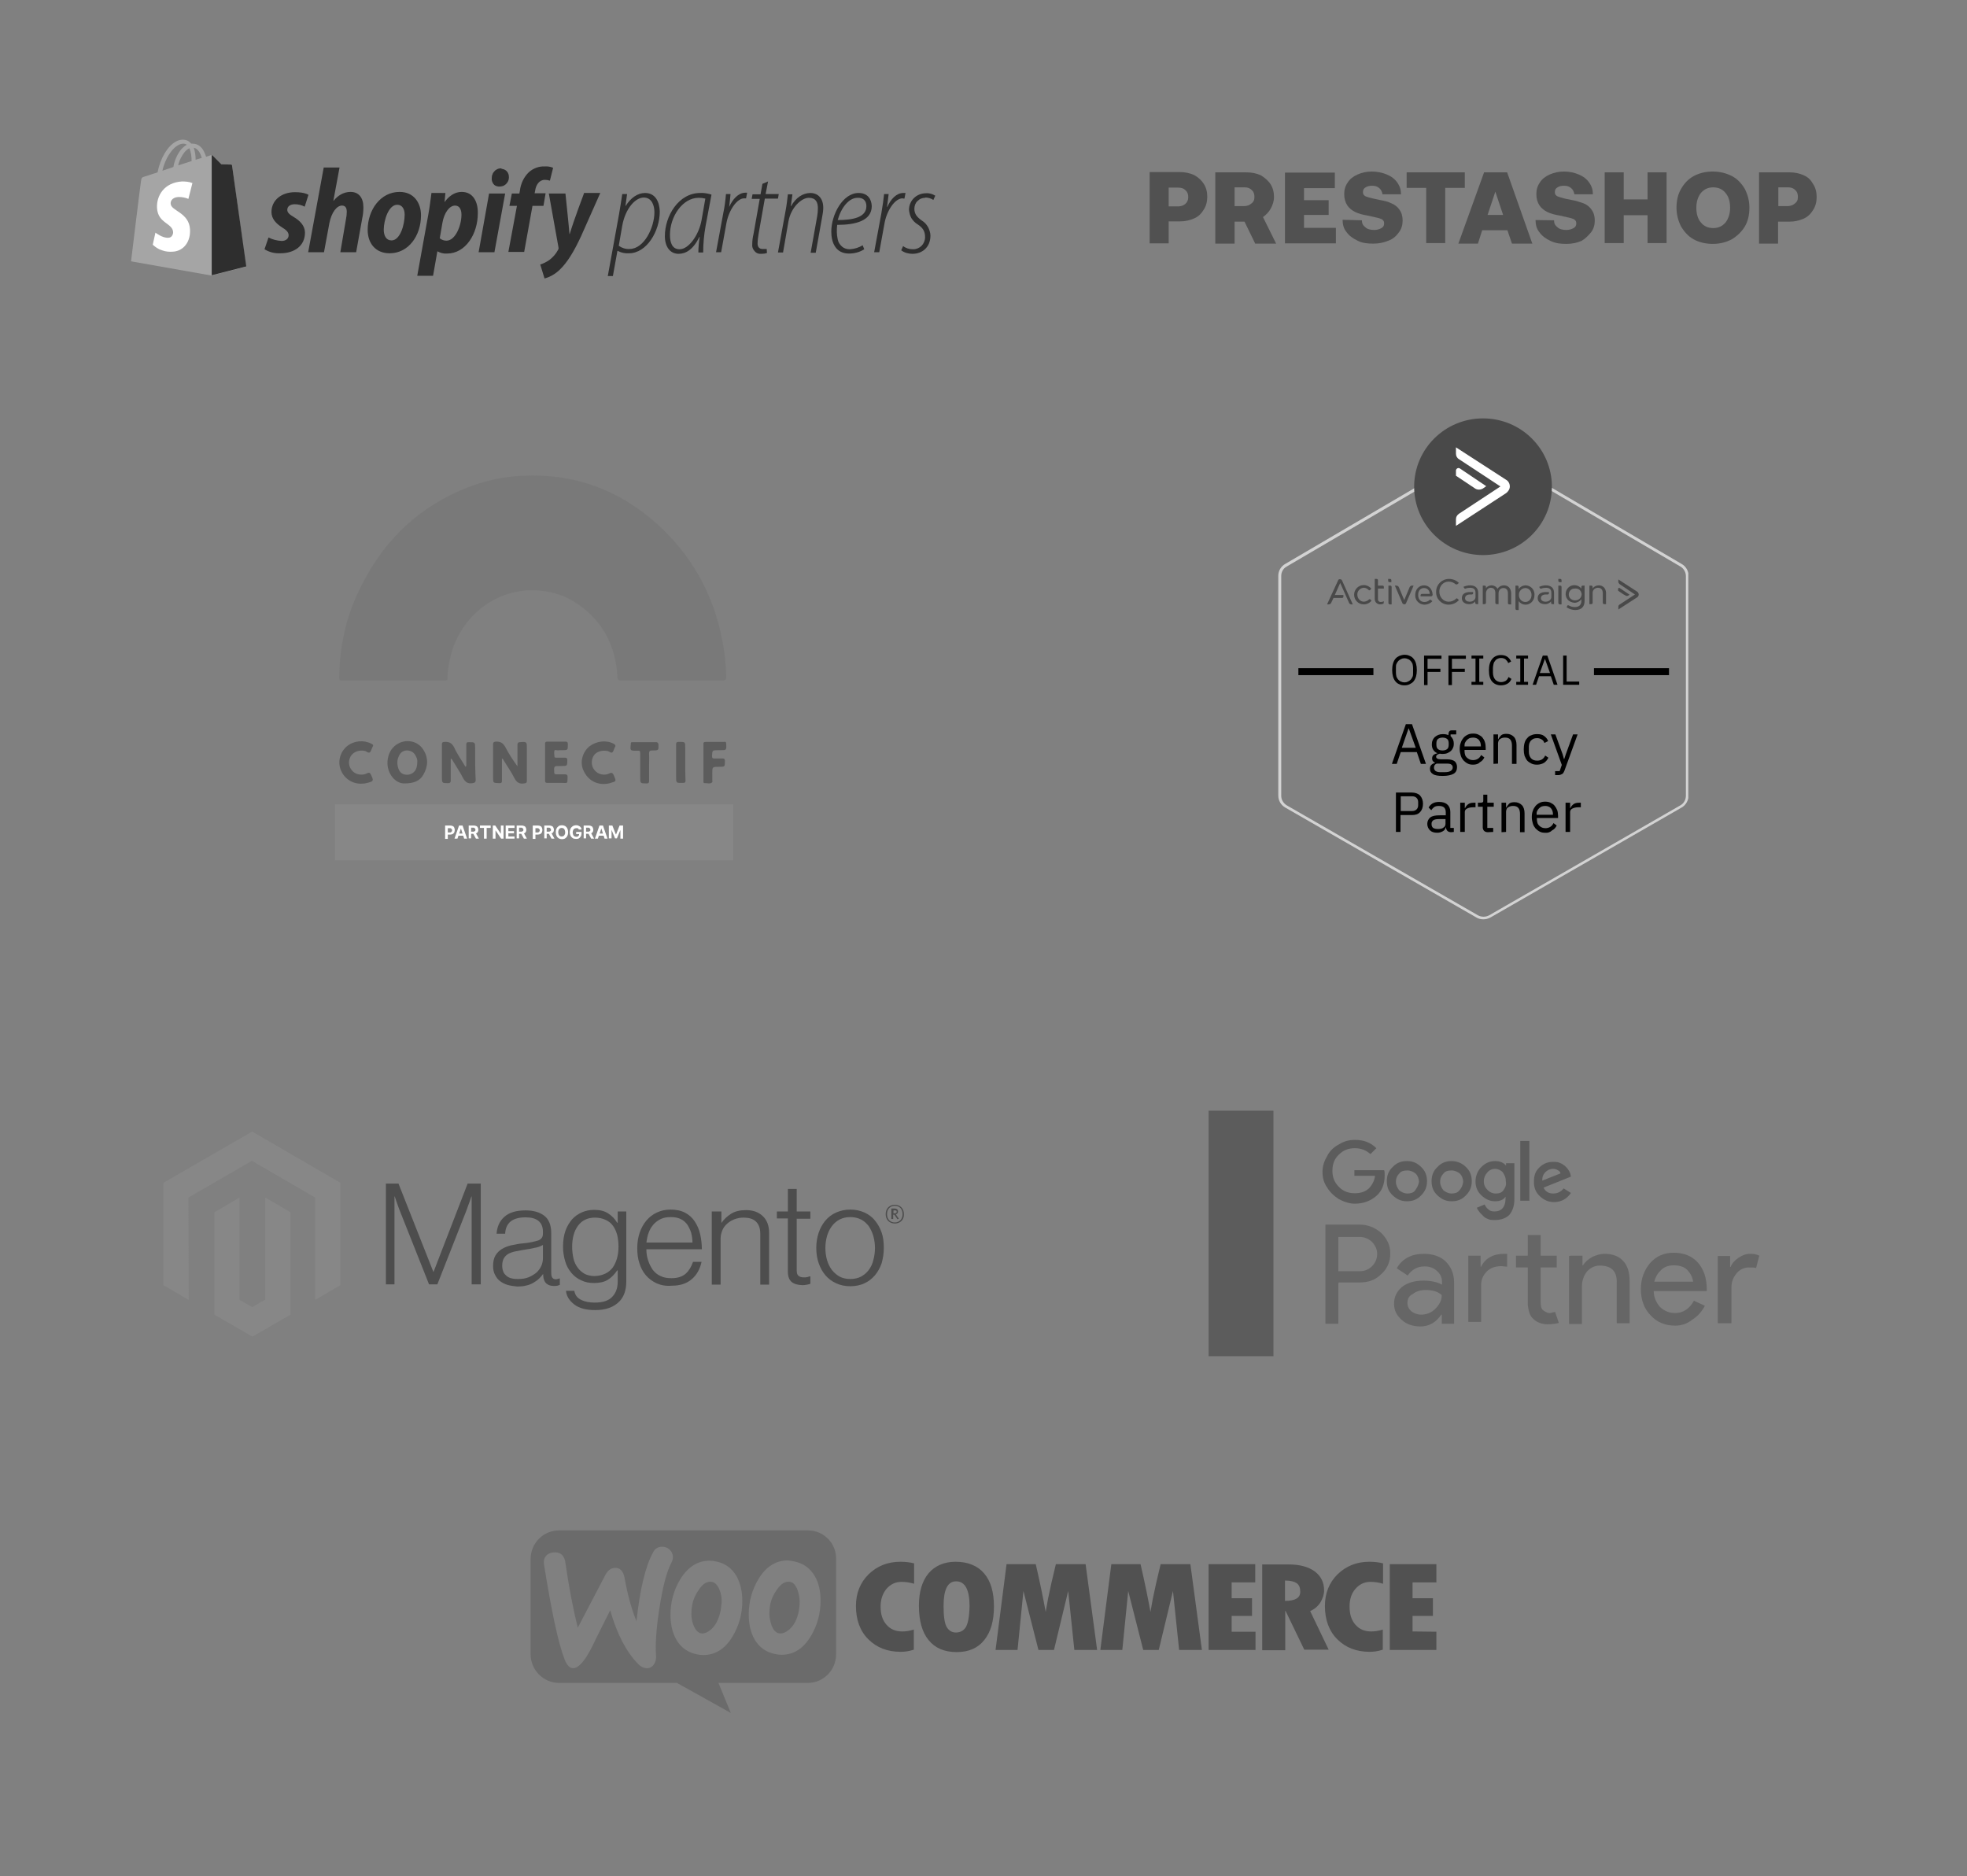 <?xml version="1.0" encoding="utf-8"?>
<!-- Generator: Adobe Illustrator 28.2.0, SVG Export Plug-In . SVG Version: 6.00 Build 0)  -->
<svg version="1.1" id="Capa_1" xmlns="http://www.w3.org/2000/svg" xmlns:xlink="http://www.w3.org/1999/xlink" x="0px" y="0px"
	 viewBox="0 0 734 700" style="enable-background:new 0 0 734 700;" xml:space="preserve">
<rect x="0" y="0" width="734" height="700" fill="#808080" stroke="none"/>
<style type="text/css">
	.st0{clip-path:url(#SVGID_00000075147272736010509400000009163882576794702763_);}
	.st1{fill:#2E2E2E;}
	.st2{fill:#A5A5A5;}
	.st3{fill:#FFFFFF;}
	.st4{clip-path:url(#SVGID_00000141413997431913637130000006139287506964341662_);}
	.st5{fill:#494949;}
	.st6{fill:#D3D3D3;}
	.st7{clip-path:url(#SVGID_00000056387821523081759390000005085552465175960961_);}
	.st8{fill:#515151;}
	.st9{opacity:0.6;fill:#757575;enable-background:new    ;}
	.st10{fill:#5C5C5C;}
	.st11{fill:#878787;}
	.st12{fill:#4D4D4D;}
	.st13{opacity:0.7;fill:#5C5C5C;enable-background:new    ;}
	.st14{fill-rule:evenodd;clip-rule:evenodd;fill:#6B6B6B;}
	.st15{fill-rule:evenodd;clip-rule:evenodd;fill:#515151;}
</style>
<g>
	<defs>
		<rect id="SVGID_1_" x="49" y="52" width="300" height="52"/>
	</defs>
	<clipPath id="SVGID_00000174597792321755841200000012232187178364682139_">
		<use xlink:href="#SVGID_1_"  style="overflow:visible;"/>
	</clipPath>
	<g style="clip-path:url(#SVGID_00000174597792321755841200000012232187178364682139_);">
		<path class="st1" d="M240.7,72c-2.8,0-5.4,1.9-7.2,4.8h-0.1l0.6-4.4h-1.8c-0.3,2-0.7,4.6-1.2,7.5l-4.2,23.1h1.9l1.7-9.4h0.1
			c1.3,0.7,2.7,1,4.2,0.9c6.6,0,11.5-8.2,11.5-15.6C246.1,75.5,244.7,72,240.7,72z M234.9,92.9c-1.4,0.1-2.9-0.4-4-1.2l1.3-7.5
			c1.2-6.6,5-10.5,8-10.5s4,2.9,4,5.5C244.2,84.8,240.4,92.9,234.9,92.9L234.9,92.9z M248.1,88.1c0,3.9,1.9,6.6,5.1,6.6
			c2.7,0,5.4-1.5,7.8-6.3h0.1c-0.3,1.9-0.5,3.9-0.5,5.8h1.8c0-3.3,0.3-6.6,0.9-9.9l2.2-11.7c-1.4-0.4-2.8-0.7-4.2-0.6
			C253.2,72,248.1,80.6,248.1,88.1z M261.8,82.1c-1,5.6-4.8,10.9-8.2,10.9c-2.8,0-3.6-2.5-3.6-5.4c0-6.8,4.7-13.8,10.7-13.8
			c0.9,0,1.7,0.1,2.5,0.3L261.8,82.1z M272.1,77.2L272.1,77.2c0.2-1.9,0.4-3.4,0.5-4.8h-1.7c-0.2,2.4-0.5,4.8-1,7.1l-2.7,14.6h1.9
			l2-11c0.9-4.7,3.9-9.1,6.6-9.1c0.2,0,0.5,0,0.7,0l0.4-2.1c-0.2,0-0.5,0-0.8,0C275.5,72,273.4,74.3,272.1,77.2z M284.6,92.9
			c-1.3,0-1.9-0.8-1.9-2c0-1.3,0.2-2.5,0.4-3.8l2.3-13h4.9l0.3-1.7h-4.9l0.9-4.7l-2.1,0.9l-0.7,3.9h-3l-0.3,1.7h3l-2.3,13
			c-0.3,1.3-0.5,2.6-0.5,4c-0.1,0.9,0.2,1.7,0.8,2.4c0.5,0.7,1.3,1.1,2.1,1.1c0.2,0,0.4,0,0.6,0c0.7,0,1.4-0.1,2-0.3l-0.1-1.5
			C285.6,92.9,285.1,92.9,284.6,92.9z M302.5,72c-2.9,0-5.5,1.7-7.3,4.9h-0.1l0.6-4.4H294c-0.2,1.7-0.4,3.8-0.9,6.4l-2.8,15.3h1.9
			l2-11.5c0.9-5.3,4.9-8.9,7.6-8.9c2.6,0,3.4,1.6,3.4,3.9c0,1.1-0.1,2.1-0.3,3.2l-2.4,13.4h1.9l2.4-13.4c0.2-1.1,0.4-2.2,0.4-3.4
			C307.2,73.4,304.6,72,302.5,72z M320.4,72c-6,0-10.2,8.2-10.2,14.4c0,4.2,1.7,8.2,6.6,8.2c2,0,4-0.5,5.7-1.6l-0.6-1.5
			c-1.4,0.9-3.1,1.4-4.8,1.5c-1.1,0-2.1-0.3-2.9-1s-1.4-1.6-1.6-2.7c-0.4-1.8-0.4-3.6-0.2-5.4c6.8,0,12.9-1.5,12.9-7
			C325.2,74.3,323.8,72,320.4,72z M323.3,76.9c0,4.3-5.2,5.2-10.7,5.2c1.3-4.7,4.2-8.3,7.4-8.3C322,73.7,323.3,74.8,323.3,76.9
			L323.3,76.9z M337.5,74.1l0.4-2.1c-0.2,0-0.5,0-0.8,0c-2.6,0-4.7,2.3-6,5.2h-0.1c0.3-1.9,0.4-3.4,0.6-4.8h-1.7
			c-0.2,1.9-0.5,4.3-1,7.1l-2.7,14.6h1.9l2-11c0.9-4.7,3.9-9.1,6.7-9.1C337,74.1,337.3,74.1,337.5,74.1z M345.3,73.7
			c1,0,2.1,0.3,3,0.9L349,73c-1-0.6-2.2-1-3.4-0.9c-3.7,0-6.4,2.8-6.4,6.2c0.1,1.1,0.4,2.2,0.9,3.1c0.6,0.9,1.3,1.7,2.3,2.3
			c2,1.3,2.8,2.6,2.8,4.8c0,1.2-0.5,2.4-1.3,3.2s-1.9,1.3-3.1,1.3h-0.2c-1.3,0-2.6-0.4-3.6-1.2l-0.7,1.6c1.2,0.9,2.7,1.3,4.2,1.3
			c3.6,0,6.7-2.4,6.7-6.8c0-1.1-0.4-2.2-0.9-3.2c-0.6-1-1.3-1.8-2.3-2.4c-1.7-1.2-2.8-2.4-2.8-4.4c0-0.5,0.1-1.1,0.3-1.6
			c0.2-0.5,0.5-1,0.9-1.3c0.4-0.4,0.8-0.7,1.3-0.9c0.5-0.2,1-0.3,1.5-0.3H345.3z"/>
		<path class="st2" d="M86.6,61.8c0-0.1-0.1-0.2-0.1-0.3c-0.1-0.1-0.2-0.1-0.3-0.1l-3.6-0.1c0,0-2.9-2.9-3.2-3.2
			c-0.2-0.1-0.3-0.2-0.5-0.2c-0.2,0-0.4,0-0.5,0.1l-1.5,0.5c-0.2-0.6-0.4-1.2-0.7-1.8c-1-2.1-2.5-3.1-4.4-3.1h-0.4l-0.2-0.2
			c-0.4-0.4-0.9-0.8-1.4-1c-0.5-0.2-1.1-0.3-1.7-0.3c-2.4,0.1-4.7,1.9-6.6,5c-1.3,2.2-2.2,4.6-2.7,7.2l-4.6,1.5
			c-1.4,0.4-1.4,0.5-1.6,1.9c-0.2,1-3.7,29.8-3.7,29.8l30,5.3l12.9-3.3L86.6,61.8z M75.3,58.9L73,59.6c0-1.5-0.2-3-0.7-4.5
			C74.1,55.5,74.9,57.6,75.3,58.9L75.3,58.9z M71.5,60.1l-5,1.6c0.4-1.9,1.3-3.6,2.5-5.1c0.5-0.5,1-1,1.7-1.3
			C71.3,56.9,71.5,58.5,71.5,60.1z M68.3,53.6c0.5,0,1,0.1,1.4,0.4c-0.7,0.4-1.3,0.9-1.9,1.5c-1.6,1.9-2.7,4.3-3.1,6.8l-4.1,1.4
			C61.4,59.7,64.6,53.8,68.3,53.6L68.3,53.6z"/>
		<path class="st1" d="M86.2,61.4l-3.6-0.1c0,0-2.9-2.9-3.2-3.2c-0.1-0.1-0.3-0.2-0.4-0.2v44.8l12.9-3.3l-5.3-37.6
			c0-0.1-0.1-0.2-0.1-0.3C86.4,61.4,86.3,61.4,86.2,61.4z"/>
		<path class="st3" d="M71.8,68.3l-1.5,5.9c-1.2-0.5-2.4-0.7-3.7-0.7c-2.9,0.2-3,2.1-2.9,2.6c0.2,2.6,6.8,3.2,7.2,9.4
			c0.3,4.8-2.5,8.2-6.4,8.4c-1.3,0.1-2.7,0-4-0.5C59.1,93,58,92.2,57,91.3l1-4.5c0,0,2.7,2.1,4.8,1.9c0.5,0,1-0.2,1.3-0.6
			c0.3-0.4,0.5-0.9,0.5-1.4v-0.1c-0.2-3.4-5.6-3.2-6-8.9c-0.3-4.7,2.7-9.6,9.3-10C69.2,67.7,70.6,67.8,71.8,68.3z"/>
		<path class="st1" d="M109.5,80.9c-1.5-0.9-2.3-1.6-2.3-2.6c0-1.3,1.1-2.1,2.8-2.1c1.3,0,2.5,0.3,3.7,0.9l1.4-4.4c0,0-1.3-1-5-1
			c-5.2,0-8.8,3.1-8.8,7.4c0,2.5,1.7,4.3,3.9,5.7c1.8,1.1,2.5,1.9,2.5,3c0,1.1-0.9,2.1-2.6,2.1c-1.7-0.1-3.4-0.5-4.9-1.3l-1.5,4.4
			c1.8,1.1,3.8,1.6,5.9,1.5c5.3,0,9.2-2.8,9.2-7.7C113.8,84.2,111.9,82.3,109.5,80.9z M130.8,71.6c-1.2,0-2.4,0.3-3.5,0.9
			c-1.1,0.6-2,1.4-2.8,2.4h-0.1l2.3-12.4h-5.9L115,94.1h5.9l2-10.8c0.8-4.1,2.8-6.6,4.7-6.6c1.3,0,1.8,0.9,1.8,2.3
			c0,0.9-0.1,1.9-0.3,2.8L127,94.1h5.9l2.3-12.8c0.3-1.3,0.4-2.7,0.4-4C135.6,73.8,133.9,71.6,130.8,71.6z M149.1,71.6
			c-7.1,0-11.9,6.7-11.9,14.2c0,4.8,2.8,8.7,8.2,8.7c7,0,11.7-6.5,11.7-14.2C157.1,75.9,154.6,71.6,149.1,71.6z M146.1,89.7
			c-2,0-2.9-1.8-2.9-4c0-3.5,1.8-9.3,5-9.3c2.1,0,2.8,1.9,2.8,3.7C151,83.9,149.3,89.7,146.1,89.7z M172.3,71.6
			c-4,0-6.3,3.7-6.3,3.7h-0.1l0.3-3.3H161c-0.3,2.2-0.7,5.6-1.2,8.2l-4.1,22.7h5.9l1.6-9.1h0.1c1.1,0.6,2.3,0.9,3.5,0.8
			c7,0,11.5-7.4,11.5-15C178.4,75.4,176.6,71.6,172.3,71.6z M166.6,89.8c-0.9,0-1.8-0.3-2.5-0.9l1-5.8c0.7-3.9,2.7-6.4,4.7-6.4
			c1.8,0,2.4,1.7,2.4,3.4C172.2,84.2,169.9,89.8,166.6,89.8z M186.9,62.8c-0.4,0-0.9,0.1-1.3,0.3c-0.4,0.2-0.8,0.4-1.1,0.8
			c-0.3,0.3-0.6,0.7-0.7,1.1c-0.2,0.4-0.3,0.9-0.3,1.4v0.1c-0.1,0.8,0.2,1.5,0.6,2.1s1.1,0.9,1.9,1h0.4c0.4,0,0.9-0.1,1.3-0.2
			c0.4-0.2,0.8-0.4,1.1-0.7c0.3-0.3,0.6-0.7,0.8-1.1c0.2-0.4,0.3-0.9,0.3-1.3v-0.2c0-0.8-0.2-1.5-0.7-2.1c-0.5-0.6-1.2-0.9-1.9-1
			L186.9,62.8z M178.6,94.1h5.9l4-21.9h-6L178.6,94.1z M203.6,72.1h-4.1l0.2-1c0.3-2.1,1.5-4,3.6-4c0.6,0,1.3,0.1,1.9,0.3l1.2-4.8
			c-1-0.4-2.1-0.6-3.2-0.5c-2.1-0.1-4.2,0.7-5.8,2.1c-1.9,1.8-3.1,4.3-3.4,7l-0.2,1h-2.8l-0.9,4.6h2.8L189.7,94h5.9l3.1-17.2h4.1
			L203.6,72.1z M217.9,72.2c0,0-3.7,9.7-5.3,15.1h-0.1c-0.1-1.7-1.5-15.1-1.5-15.1h-6.2l3.6,20.1c0,0.2,0.1,0.4,0,0.5
			c0,0.2-0.1,0.3-0.2,0.5c-0.8,1.5-1.9,2.7-3.2,3.7c-1,0.7-2.2,1.3-3.4,1.7l1.6,5.2c2.2-0.6,4.2-1.8,5.8-3.4
			c2.7-2.6,5.2-6.7,7.8-12.3l7.2-16.2H217.9z"/>
	</g>
</g>
<g>
	<defs>
		<rect id="SVGID_00000142892723743116839470000007740576821372787876_" x="477" y="156" width="153" height="187"/>
	</defs>
	<clipPath id="SVGID_00000130605785116608658840000001992688389262774656_">
		<use xlink:href="#SVGID_00000142892723743116839470000007740576821372787876_"  style="overflow:visible;"/>
	</clipPath>
	<g style="clip-path:url(#SVGID_00000130605785116608658840000001992688389262774656_);">
		<path class="st5" d="M519.2,217.2h-0.7c-0.3,0-0.5-0.2-0.5-0.5v-0.7h0.7c0.3,0,0.5,0.2,0.5,0.5V217.2z"/>
		<path class="st5" d="M582.7,217.2H582c-0.3,0-0.5-0.2-0.5-0.5v-0.7h0.7c0.3,0,0.5,0.2,0.5,0.5V217.2z"/>
		<path class="st5" d="M534,223.9c-0.2-0.2-0.4-0.2-0.6,0c-0.5,0.5-1.2,0.7-1.9,0.7c-1.2,0-2.3-0.8-2.3-2.6c0-1.8,1-2.6,2.2-2.6
			c1.2,0,2.1,0.9,2.1,2.1c0,0,0,0.1,0,0.1h-2.9c-0.3,0-0.5,0.2-0.5,0.5v0.4h3.9c0.3,0,0.6-0.3,0.6-0.6c0,0,0,0,0,0
			c-0.1-2.1-1.4-3.5-3.2-3.5c-1.9,0-3.3,1.5-3.3,3.6c-0.1,1.9,1.4,3.5,3.3,3.6c0.1,0,0.1,0,0.2,0c1.1,0,2.2-0.5,2.9-1.3L534,223.9
			L534,223.9z"/>
		<path class="st5" d="M546,219c0.8-0.4,1.7-0.6,2.6-0.6c1.9,0,3,1,3,2.8v4.2h-0.6c-0.3,0-0.5-0.2-0.5-0.5v-0.5
			c-0.6,0.7-1.5,1.1-2.4,1c-1.3,0-2.6-0.7-2.6-2.2c0-1.5,1.1-2.3,3-2.3h1.2v0.4c0,0.3-0.2,0.5-0.5,0.5h-0.6c-1.2,0-1.9,0.5-1.9,1.4
			s0.9,1.3,1.7,1.3c1.3,0,2.2-0.8,2.2-1.8v-1.6c0-1.2-0.7-1.8-2-1.8c-0.6,0-1.2,0.1-1.7,0.3c-0.2,0.1-0.5,0-0.5-0.2c0,0,0,0,0-0.1
			L546,219L546,219z"/>
		<path class="st5" d="M511.7,219.6c-0.7-0.8-1.7-1.3-2.8-1.3c-2,0-3.6,1.6-3.6,3.6c0,2,1.6,3.6,3.6,3.6c1.1,0,2.2-0.5,2.9-1.4
			l-0.4-0.4c-0.2-0.2-0.4-0.2-0.6,0c-0.5,0.5-1.1,0.7-1.8,0.8c-1.4,0-2.5-1.2-2.5-2.6c0,0,0,0,0,0c-0.1-1.3,1-2.5,2.3-2.6
			c0,0,0,0,0.1,0c0.7,0,1.3,0.3,1.8,0.8c0.2,0.2,0.4,0.2,0.6,0L511.7,219.6L511.7,219.6z"/>
		<path class="st5" d="M524,225.5c0.3,0,0.6-0.2,0.7-0.5l2.8-6.5h-0.6c-0.4,0-0.7,0.2-0.9,0.6l-2,4.8l-2-4.8
			c-0.1-0.3-0.5-0.6-0.9-0.6h-0.6l2.8,6.5C523.4,225.3,523.7,225.4,524,225.5L524,225.5z"/>
		<path class="st5" d="M516.4,224.3c-0.3,0.2-0.7,0.3-1.1,0.3c-0.5,0.1-1-0.3-1.1-0.8c0-0.1,0-0.2,0-0.3v-3.9h2.2V219
			c0-0.3-0.2-0.5-0.5-0.5h-1.7v-2c0-0.3-0.2-0.5-0.5-0.5h-0.7v7.5c0,1.1,0.8,1.9,1.9,2c0,0,0,0,0,0c0.5,0,1-0.1,1.4-0.3L516.4,224.3
			L516.4,224.3z"/>
		<path class="st5" d="M518.6,225.5h0.7V219c0-0.3-0.2-0.5-0.5-0.5h-0.7v6.5C518.1,225.2,518.3,225.4,518.6,225.5
			C518.5,225.5,518.5,225.5,518.6,225.5z"/>
		<path class="st5" d="M544.4,217.5c-1-1-2.3-1.5-3.7-1.5c-2.6,0-4.7,2-4.8,4.6c0,0.1,0,0.1,0,0.2c-0.1,2.6,1.9,4.7,4.5,4.8
			c0.1,0,0.1,0,0.2,0c1.4,0,2.8-0.6,3.8-1.7l-0.5-0.5c-0.2-0.2-0.4-0.2-0.6,0c-0.7,0.7-1.7,1.1-2.7,1.1c-2,0-3.5-1.7-3.5-3.8
			c0-2.1,1.5-3.7,3.5-3.7c1,0,1.9,0.4,2.6,1c0.2,0.1,0.4,0.1,0.6,0L544.4,217.5L544.4,217.5z"/>
		<path class="st5" d="M561.2,218.4c-1,0-1.9,0.5-2.4,1.3c-0.4-0.8-1.3-1.3-2.2-1.3c-0.9,0-1.7,0.4-2.1,1.1V219
			c0-0.3-0.2-0.5-0.5-0.5h-0.7v6.9h0.7c0.3,0,0.5-0.2,0.5-0.5v-3.5c0-1.2,0.8-2.1,1.8-2.1c1.1,0,1.7,0.7,1.7,2v3.6
			c0,0.3,0.2,0.5,0.5,0.5h0.7v-4c0-1.4,0.9-2,1.8-2c1.1,0,1.7,0.7,1.7,2v3.6c0,0.3,0.2,0.5,0.5,0.5h0.7v-4.3
			C563.8,219.5,562.8,218.4,561.2,218.4L561.2,218.4z"/>
		<path class="st5" d="M569.3,218.4c-1,0-2,0.5-2.6,1.4V219c0-0.3-0.2-0.5-0.5-0.5h-0.7v8.6c0,0.3,0.2,0.5,0.5,0.5h0.7v-3.3
			c0.6,0.8,1.5,1.3,2.6,1.3c1.6,0,3.3-1.3,3.3-3.6C572.7,219.7,570.9,218.4,569.3,218.4z M571.5,222c0,1.5-1,2.6-2.3,2.6
			c-1.4,0-2.4-1.2-2.4-2.5c0,0,0,0,0-0.1c-0.1-1.4,1-2.5,2.3-2.6c0,0,0,0,0.1,0C570.5,219.4,571.5,220.5,571.5,222z"/>
		<path class="st5" d="M582,225.5h0.7V219c0-0.3-0.2-0.5-0.5-0.5h-0.7v6.5C581.6,225.3,581.8,225.5,582,225.5z"/>
		<path class="st5" d="M584.6,226.6c0.9,0.6,2.1,1,3.2,1c2.3,0,3.5-1.2,3.5-3.4v-5.7h-0.7c-0.3,0-0.5,0.2-0.5,0.5v0.6
			c-1.1-1.4-3.2-1.7-4.6-0.6c-1.4,1.1-1.7,3.2-0.6,4.6c0.6,0.8,1.6,1.2,2.6,1.3c1,0,2-0.5,2.6-1.3v0.6c0,1.5-0.9,2.3-2.4,2.3
			c-0.8,0-1.6-0.2-2.3-0.6c-0.2-0.1-0.4-0.1-0.6,0.1c0,0,0,0,0,0.1L584.6,226.6L584.6,226.6z M590.2,221.7c0,1.3-1.1,2.3-2.4,2.3
			c0,0,0,0-0.1,0c-1.2,0-2.3-0.9-2.3-2.1c0,0,0-0.1,0-0.1c0-1.2,0.9-2.2,2.1-2.2c0,0,0.1,0,0.1,0C589,219.4,590.1,220.3,590.2,221.7
			C590.2,221.6,590.2,221.6,590.2,221.7L590.2,221.7z"/>
		<path class="st5" d="M596.6,218.4c-0.9,0-1.8,0.4-2.3,1.2V219c0-0.3-0.2-0.5-0.5-0.5h-0.7v6.9h0.7c0.3,0,0.5-0.2,0.5-0.5v-3.5
			c-0.1-1.1,0.7-2,1.8-2.1c0.1,0,0.1,0,0.2,0c1.1,0,1.8,0.7,1.8,2v3.6c0,0.3,0.2,0.5,0.5,0.5h0.7v-4.3
			C599.2,219.5,598.2,218.4,596.6,218.4L596.6,218.4z"/>
		<path class="st5" d="M610.1,221.8l-5.8,3.8c-0.3,0.2-0.4,0.5-0.4,0.8v1l7.1-4.6c0.3-0.2,0.5-0.6,0.5-1c0-0.4-0.2-0.7-0.5-1
			l-7.1-4.6v0.9c0,0.3,0.2,0.6,0.4,0.8L610.1,221.8z"/>
		<path class="st5" d="M606.6,222.2c0.3,0.2,0.7,0.2,1,0l0.5-0.3l-3.7-2.5c-0.2-0.1-0.4-0.1-0.5,0.1c0,0.1-0.1,0.1-0.1,0.2v0.7
			l1.9,1.3L606.6,222.2L606.6,222.2z"/>
		<path class="st5" d="M574.3,219c0.8-0.4,1.7-0.6,2.6-0.6c1.9,0,3,1,3,2.8v4.2h-0.6c-0.3,0-0.5-0.2-0.5-0.5v-0.5
			c-0.6,0.7-1.5,1.1-2.4,1c-1.3,0-2.6-0.7-2.6-2.2c0-1.5,1.1-2.3,3-2.3h1.2v0.4c0,0.3-0.2,0.5-0.5,0.5h-0.6c-1.2,0-1.9,0.5-1.9,1.4
			s0.9,1.3,1.7,1.3c1.3,0,2.2-0.8,2.2-1.8v-1.6c0-1.2-0.7-1.8-2-1.8c-0.6,0-1.2,0.1-1.7,0.3c-0.2,0.1-0.5,0-0.6-0.2c0,0,0-0.1,0-0.1
			L574.3,219z"/>
		<path class="st5" d="M504.2,225.5h0.6l-4-8.9c-0.1-0.3-0.4-0.5-0.8-0.5c-0.3,0-0.6,0.1-0.7,0.5l-4.1,8.9h0.6
			c0.4,0,0.7-0.2,0.9-0.5l0.9-1.9h3.2c0.3,0,0.5-0.2,0.5-0.5V222h-3.2l2-4.5l3.3,7.4C503.5,225.2,503.9,225.5,504.2,225.5z"/>
		<path d="M530.2,285l-1.5-4.4h-6l-1.5,4.4h-1.8l5.2-14.8h2.3l5.2,14.8H530.2L530.2,285z M525.7,271.8h-0.1l-2.5,7.2h5.2
			L525.7,271.8z"/>
		<path d="M543.7,286.2c0,1.1-0.4,2-1.3,2.5c-0.9,0.5-2.2,0.8-4,0.8c-1.8,0-3-0.2-3.7-0.7c-0.8-0.5-1.1-1.1-1.1-2
			c0-0.6,0.2-1.1,0.5-1.4c0.3-0.3,0.7-0.6,1.3-0.7v-0.2c-0.7-0.3-1-0.8-1-1.5c0-0.6,0.2-1,0.5-1.3c0.4-0.3,0.8-0.5,1.4-0.6V281
			c-0.7-0.3-1.2-0.8-1.5-1.3c-0.4-0.6-0.5-1.3-0.5-2c0-0.6,0.1-1.1,0.3-1.5c0.2-0.5,0.5-0.9,0.8-1.2c0.4-0.3,0.8-0.6,1.3-0.8
			c0.5-0.2,1.1-0.3,1.7-0.3c0.8,0,1.5,0.1,2.1,0.4V274c0-0.4,0.1-0.8,0.3-1.1c0.2-0.3,0.5-0.4,1-0.4h1.6v1.5h-2.1v0.7
			c0.4,0.3,0.7,0.8,0.9,1.2c0.2,0.5,0.3,1,0.3,1.6c0,0.6-0.1,1.1-0.3,1.5c-0.2,0.5-0.5,0.9-0.8,1.2c-0.4,0.3-0.8,0.6-1.3,0.8
			c-0.5,0.2-1.1,0.3-1.7,0.3c-0.4,0-0.7,0-1.1-0.1c-0.4,0.1-0.7,0.2-1,0.4c-0.3,0.2-0.4,0.5-0.4,0.8s0.2,0.5,0.5,0.7
			c0.3,0.1,0.7,0.2,1.2,0.2h2.3c1.4,0,2.4,0.3,3,0.8C543.4,284.6,543.7,285.3,543.7,286.2L543.7,286.2z M542.1,286.3
			c0-0.4-0.2-0.8-0.5-1c-0.3-0.3-0.9-0.4-1.8-0.4h-3.7c-0.7,0.3-1,0.8-1,1.5c0,0.5,0.2,0.9,0.5,1.2c0.4,0.3,1,0.5,1.8,0.5h1.6
			c1,0,1.7-0.1,2.2-0.4C541.8,287.4,542.1,286.9,542.1,286.3z M538.3,280c0.7,0,1.3-0.2,1.7-0.5c0.4-0.3,0.6-0.9,0.6-1.6v-0.6
			c0-0.7-0.2-1.3-0.6-1.6c-0.4-0.3-1-0.5-1.7-0.5s-1.3,0.2-1.7,0.5c-0.4,0.3-0.6,0.9-0.6,1.6v0.6c0,0.7,0.2,1.3,0.6,1.6
			C537,279.8,537.5,280,538.3,280z"/>
		<path d="M549.7,285.3c-0.8,0-1.4-0.1-2-0.4c-0.6-0.3-1.1-0.7-1.6-1.2c-0.4-0.5-0.8-1.1-1-1.8c-0.2-0.7-0.4-1.5-0.4-2.4
			s0.1-1.7,0.4-2.4c0.2-0.7,0.6-1.3,1-1.8c0.4-0.5,1-0.9,1.6-1.2c0.6-0.3,1.3-0.4,2-0.4c0.8,0,1.4,0.1,2,0.4
			c0.6,0.3,1.1,0.6,1.5,1.1c0.4,0.5,0.7,1,0.9,1.7c0.2,0.6,0.3,1.4,0.3,2.1v0.8h-7.9v0.5c0,0.5,0.1,0.9,0.2,1.3
			c0.1,0.4,0.4,0.8,0.6,1c0.3,0.3,0.6,0.5,1,0.7c0.4,0.2,0.9,0.3,1.4,0.3c0.7,0,1.3-0.2,1.8-0.5c0.5-0.3,0.9-0.8,1.2-1.4l1.2,0.9
			c-0.4,0.8-0.9,1.4-1.7,1.8C551.7,285,550.8,285.3,549.7,285.3L549.7,285.3z M549.7,275.2c-0.5,0-0.9,0.1-1.3,0.2
			c-0.4,0.2-0.7,0.4-1,0.7c-0.3,0.3-0.5,0.6-0.7,1c-0.2,0.4-0.2,0.8-0.2,1.3v0.1h6.1v-0.2c0-1-0.3-1.7-0.8-2.3
			C551.3,275.5,550.6,275.2,549.7,275.2L549.7,275.2z"/>
		<path d="M557.3,285v-11h1.7v1.8h0.1c0.3-0.6,0.7-1.1,1.1-1.5c0.5-0.4,1.2-0.5,2-0.5c1.1,0,2,0.4,2.7,1.1c0.7,0.7,1,1.8,1,3.1v7
			h-1.7v-6.8c0-2-0.8-3-2.5-3c-0.3,0-0.7,0-1,0.1c-0.3,0.1-0.6,0.2-0.9,0.4c-0.3,0.2-0.5,0.4-0.6,0.7c-0.1,0.3-0.2,0.6-0.2,0.9v7.6
			L557.3,285L557.3,285z"/>
		<path d="M573.6,285.3c-0.8,0-1.5-0.1-2.1-0.4c-0.6-0.3-1.1-0.6-1.6-1.1c-0.4-0.5-0.7-1.1-1-1.8c-0.2-0.7-0.3-1.5-0.3-2.4
			c0-0.9,0.1-1.7,0.3-2.4c0.2-0.7,0.5-1.3,1-1.8c0.4-0.5,0.9-0.9,1.6-1.1c0.6-0.3,1.3-0.4,2.1-0.4c1.1,0,2,0.2,2.6,0.7
			c0.7,0.5,1.2,1.1,1.5,1.9l-1.4,0.7c-0.2-0.6-0.5-1-1-1.3c-0.5-0.3-1-0.5-1.7-0.5c-0.5,0-1,0.1-1.3,0.2c-0.4,0.2-0.7,0.4-1,0.7
			c-0.3,0.3-0.4,0.6-0.6,1c-0.1,0.4-0.2,0.8-0.2,1.3v1.9c0,1,0.3,1.8,0.8,2.4c0.5,0.6,1.3,0.9,2.3,0.9c1.4,0,2.4-0.6,3-1.9l1.2,0.8
			c-0.4,0.8-0.9,1.4-1.6,1.9C575.5,285,574.6,285.3,573.6,285.3L573.6,285.3z"/>
		<path d="M587,274h1.7l-4.9,13.5c-0.1,0.3-0.3,0.6-0.4,0.8c-0.1,0.2-0.3,0.4-0.5,0.5c-0.2,0.1-0.4,0.2-0.7,0.3
			c-0.3,0.1-0.6,0.1-1,0.1h-0.9v-1.5h1.7l0.8-2.3l-4.1-11.4h1.7l2.7,7.4l0.5,1.8h0.1l0.6-1.8L587,274L587,274z"/>
		<path d="M520.9,310.5v-14.8h5.9c1.3,0,2.4,0.4,3.1,1.1c0.7,0.8,1.1,1.8,1.1,3.1c0,1.3-0.4,2.4-1.1,3.1c-0.7,0.8-1.7,1.1-3.1,1.1
			h-4.2v6.3H520.9z M522.7,302.6h4.2c0.7,0,1.3-0.2,1.7-0.6c0.4-0.4,0.6-0.9,0.6-1.6v-1.1c0-0.7-0.2-1.2-0.6-1.6
			c-0.4-0.4-0.9-0.6-1.7-0.6h-4.2V302.6L522.7,302.6z"/>
		<path d="M541.5,310.5c-0.6,0-1.1-0.2-1.4-0.5c-0.3-0.3-0.5-0.8-0.5-1.3h-0.1c-0.2,0.7-0.6,1.2-1.2,1.5c-0.6,0.3-1.2,0.5-2,0.5
			c-1.2,0-2.1-0.3-2.7-0.9c-0.6-0.6-1-1.4-1-2.4c0-1,0.4-1.8,1.1-2.4c0.8-0.6,1.9-0.8,3.6-0.8h2.2v-1.1c0-0.8-0.2-1.4-0.6-1.8
			c-0.4-0.4-1.1-0.6-2-0.6c-0.7,0-1.2,0.1-1.7,0.4c-0.4,0.3-0.8,0.7-1.1,1.2l-1-1c0.3-0.6,0.8-1.1,1.4-1.5c0.7-0.4,1.5-0.6,2.5-0.6
			c1.3,0,2.4,0.3,3.1,1c0.7,0.6,1.1,1.6,1.1,2.7v6h1.3v1.5L541.5,310.5L541.5,310.5z M536.5,309.3c0.4,0,0.8,0,1.2-0.1
			c0.4-0.1,0.7-0.2,0.9-0.4c0.3-0.2,0.5-0.4,0.6-0.6c0.1-0.2,0.2-0.5,0.2-0.8v-1.8h-2.3c-1,0-1.7,0.1-2.2,0.4
			c-0.4,0.3-0.7,0.7-0.7,1.2v0.4c0,0.5,0.2,1,0.6,1.3C535.3,309.2,535.9,309.3,536.5,309.3L536.5,309.3z"/>
		<path d="M544.9,310.5v-11h1.7v2h0.1c0.2-0.5,0.6-1,1.1-1.4s1.2-0.6,2.1-0.6h0.7v1.7h-1c-0.9,0-1.6,0.2-2.2,0.5s-0.8,0.8-0.8,1.3
			v7.4H544.9L544.9,310.5z"/>
		<path d="M555.2,310.5c-0.6,0-1.1-0.2-1.4-0.5c-0.3-0.3-0.5-0.8-0.5-1.3V301h-1.8v-1.5h1c0.4,0,0.6-0.1,0.8-0.2s0.2-0.4,0.2-0.8v-2
			h1.5v3h2.4v1.5h-2.4v7.9h2.2v1.5L555.2,310.5L555.2,310.5z"/>
		<path d="M560.3,310.5v-11h1.7v1.8h0.1c0.3-0.6,0.7-1.1,1.1-1.5c0.5-0.4,1.2-0.5,2-0.5c1.1,0,2,0.4,2.7,1.1c0.7,0.7,1,1.8,1,3.1v7
			h-1.7v-6.8c0-2-0.8-3-2.5-3c-0.3,0-0.7,0-1,0.1c-0.3,0.1-0.6,0.2-0.9,0.4c-0.3,0.2-0.5,0.4-0.6,0.7c-0.1,0.3-0.2,0.6-0.2,0.9v7.6
			L560.3,310.5L560.3,310.5z"/>
		<path d="M576.6,310.7c-0.8,0-1.4-0.1-2-0.4c-0.6-0.3-1.1-0.7-1.6-1.2c-0.4-0.5-0.8-1.1-1-1.8c-0.2-0.7-0.4-1.5-0.4-2.4
			c0-0.9,0.1-1.7,0.4-2.4c0.2-0.7,0.6-1.3,1-1.8c0.4-0.5,1-0.9,1.6-1.2c0.6-0.3,1.3-0.4,2-0.4s1.4,0.1,2,0.4
			c0.6,0.3,1.1,0.6,1.5,1.1c0.4,0.5,0.7,1,1,1.7c0.2,0.6,0.3,1.4,0.3,2.1v0.8h-7.9v0.5c0,0.5,0.1,0.9,0.2,1.3c0.1,0.4,0.4,0.8,0.6,1
			c0.3,0.3,0.6,0.5,1,0.7c0.4,0.2,0.9,0.3,1.4,0.3c0.7,0,1.3-0.2,1.8-0.5c0.5-0.3,0.9-0.8,1.2-1.4l1.2,0.9c-0.4,0.8-0.9,1.4-1.7,1.8
			C578.5,310.5,577.6,310.8,576.6,310.7L576.6,310.7z M576.6,300.7c-0.5,0-0.9,0.1-1.3,0.2c-0.4,0.2-0.7,0.4-1,0.7
			c-0.3,0.3-0.5,0.6-0.7,1c-0.2,0.4-0.2,0.8-0.2,1.3v0.1h6.1v-0.2c0-1-0.3-1.7-0.8-2.3C578.2,301,577.5,300.7,576.6,300.7z"/>
		<path d="M584.2,310.5v-11h1.7v2h0.1c0.2-0.5,0.6-1,1.1-1.4c0.5-0.4,1.2-0.6,2.1-0.6h0.7v1.7h-1c-0.9,0-1.6,0.2-2.2,0.5
			s-0.8,0.8-0.8,1.3v7.4H584.2L584.2,310.5z"/>
		<path d="M524.1,255.7c-0.7,0-1.4-0.1-1.9-0.4c-0.6-0.2-1.1-0.6-1.5-1.1c-0.4-0.5-0.7-1.1-0.9-1.8c-0.2-0.7-0.3-1.5-0.3-2.4
			s0.1-1.7,0.3-2.4c0.2-0.7,0.5-1.3,0.9-1.8c0.4-0.5,0.9-0.8,1.5-1.1c0.6-0.2,1.2-0.4,1.9-0.4c0.7,0,1.3,0.1,1.9,0.4
			c0.6,0.2,1.1,0.6,1.5,1.1c0.4,0.5,0.7,1.1,0.9,1.8c0.2,0.7,0.3,1.5,0.3,2.4c0,0.9-0.1,1.7-0.3,2.4c-0.2,0.7-0.5,1.3-0.9,1.8
			c-0.4,0.5-0.9,0.8-1.5,1.1C525.4,255.6,524.8,255.7,524.1,255.7z M524.1,254.6c0.5,0,0.9-0.1,1.3-0.3c0.4-0.2,0.7-0.4,1-0.7
			c0.3-0.3,0.5-0.7,0.7-1.1c0.2-0.4,0.2-0.9,0.2-1.5v-1.8c0-0.5-0.1-1-0.2-1.5c-0.2-0.4-0.4-0.8-0.7-1.1c-0.3-0.3-0.6-0.6-1-0.7
			c-0.4-0.2-0.8-0.3-1.3-0.3c-0.5,0-0.9,0.1-1.3,0.3c-0.4,0.2-0.7,0.4-1,0.7c-0.3,0.3-0.5,0.7-0.7,1.1c-0.2,0.4-0.2,0.9-0.2,1.5v1.8
			c0,0.5,0.1,1,0.2,1.5c0.2,0.4,0.4,0.8,0.7,1.1c0.3,0.3,0.6,0.6,1,0.7C523.2,254.5,523.6,254.6,524.1,254.6z"/>
		<path d="M531.4,255.5v-10.9h6.5v1.2h-5.2v3.7h4.8v1.2h-4.8v4.9H531.4z"/>
		<path d="M540.5,255.5v-10.9h6.5v1.2h-5.2v3.7h4.8v1.2h-4.8v4.9H540.5z"/>
		<path d="M549.1,255.5v-1.1h1.5v-8.7h-1.5v-1.1h4.4v1.1H552v8.7h1.5v1.1H549.1z"/>
		<path d="M560.1,255.7c-1.4,0-2.5-0.5-3.3-1.4c-0.8-0.9-1.2-2.3-1.2-4.2s0.4-3.2,1.2-4.2c0.8-1,1.9-1.5,3.3-1.5
			c0.9,0,1.7,0.2,2.3,0.6c0.6,0.4,1.1,1,1.5,1.8l-1.1,0.6c-0.2-0.6-0.6-1-1-1.4c-0.4-0.3-1-0.5-1.7-0.5c-0.5,0-0.9,0.1-1.3,0.3
			c-0.4,0.2-0.7,0.4-0.9,0.8c-0.3,0.3-0.5,0.7-0.6,1.2c-0.1,0.5-0.2,1-0.2,1.5v1.6c0,1.1,0.3,2,0.8,2.6c0.5,0.6,1.3,1,2.2,1
			c0.7,0,1.3-0.2,1.8-0.5c0.5-0.4,0.8-0.8,1-1.4l1.1,0.7c-0.3,0.8-0.8,1.4-1.5,1.8C561.8,255.5,561,255.7,560.1,255.7L560.1,255.7z"
			/>
		<path d="M565.8,255.5v-1.1h1.5v-8.7h-1.5v-1.1h4.4v1.1h-1.5v8.7h1.5v1.1H565.8z"/>
		<path d="M579.8,255.5l-1.1-3.2h-4.4l-1.1,3.2h-1.3l3.8-10.9h1.7l3.8,10.9H579.8L579.8,255.5z M576.5,245.8L576.5,245.8l-1.9,5.3
			h3.8L576.5,245.8z"/>
		<path d="M583.3,255.5v-10.9h1.3v9.7h4.7v1.2H583.3z"/>
		<path d="M512.5,249.3h-28v2.6h28V249.3z"/>
		<path d="M622.8,249.3h-28v2.6h28V249.3z"/>
		<path class="st6" d="M553.5,343c-0.9,0-1.8-0.2-2.6-0.7l-71.3-41c-1.6-0.9-2.6-2.6-2.6-4.5v-82c0-1.8,1-3.5,2.6-4.4l71.3-41.8
			c1.6-1,3.7-1,5.3,0l71.3,41.8c1.6,0.9,2.6,2.6,2.6,4.4v82c0,1.8-1,3.6-2.6,4.5l-71.3,41C555.3,342.8,554.4,343,553.5,343
			L553.5,343z M551.4,169.6l-71.3,41.8c-1.3,0.7-2,2.1-2,3.5v82c0,1.5,0.8,2.8,2.1,3.6l71.3,41c1.3,0.7,2.9,0.7,4.2,0l71.3-41
			c1.3-0.7,2.1-2.1,2.1-3.6v-82c0-1.4-0.8-2.8-2-3.5l-71.3-41.8C554.3,168.9,552.7,168.9,551.4,169.6z"/>
		<path class="st5" d="M553.4,207.1c14.2,0,25.7-11.4,25.7-25.5c0-14.1-11.5-25.5-25.7-25.5c-14.2,0-25.7,11.4-25.7,25.5
			C527.7,195.6,539.2,207.1,553.4,207.1z"/>
		<path class="st3" d="M559.9,181.5l-15.5,10.2c-0.7,0.5-1.1,1.2-1.1,2v2.5l18.7-12.2c0.8-0.6,1.4-1.5,1.4-2.5c0-1-0.5-2-1.4-2.5
			l-18.7-12.1v2.4c0,0.8,0.4,1.6,1.1,2L559.9,181.5L559.9,181.5z"/>
		<path class="st3" d="M550.5,182.3c0.8,0.5,1.9,0.5,2.8,0l1.3-0.9l-9.8-6.6c-0.4-0.3-1-0.2-1.3,0.2c-0.1,0.2-0.2,0.3-0.2,0.5v2
			l5.1,3.4L550.5,182.3z"/>
	</g>
</g>
<g>
	<defs>
		<rect id="SVGID_00000112633418388558853760000004703037992052178597_" x="429" y="64" width="249" height="27"/>
	</defs>
	<clipPath id="SVGID_00000073714258962718476460000007032233206886100142_">
		<use xlink:href="#SVGID_00000112633418388558853760000004703037992052178597_"  style="overflow:visible;"/>
	</clipPath>
	<g style="clip-path:url(#SVGID_00000073714258962718476460000007032233206886100142_);">
		<path class="st8" d="M436.1,82.6h4.2c2,0,3.7-0.4,5.3-1.1c1.6-0.7,2.7-1.8,3.6-3.3c0.9-1.4,1.3-3,1.3-4.8c0-1.8-0.4-3.4-1.3-4.8
			c-0.9-1.4-2-2.4-3.6-3.3c-1.6-0.7-3.3-1.1-5.3-1.1H429v26.6h7.1V82.6z M436.1,70h3.6c1.2,0,2,0.3,2.7,1c0.7,0.6,1,1.4,1,2.6
			c0,1.1-0.4,1.8-1,2.4c-0.6,0.6-1.6,1-2.7,1h-3.6V70z"/>
		<path class="st8" d="M474.2,77.8c0.7-1.3,1.2-2.7,1.2-4.3c0-1.8-0.4-3.4-1.3-4.8c-0.9-1.4-2.2-2.4-3.6-3.3
			c-1.6-0.7-3.3-1.1-5.5-1.1h-11.5v26.6h7.2v-8.2h3.7l4,8.2h7.8l-4.9-9.9C472.5,80.1,473.5,79.1,474.2,77.8z M467,75.9
			c-0.7,0.6-1.6,1-2.7,1h-3.6v-7h3.7c1.2,0,2,0.3,2.7,1c0.7,0.6,1,1.4,1,2.6C468.1,74.7,467.7,75.4,467,75.9z"/>
		<path class="st8" d="M486.6,80.2h9.2v-5.5h-9.2v-4.5h11.5v-5.8h-18.6v26.4h19v-5.8h-11.9V80.2z"/>
		<path class="st8" d="M522,86.7c1-1.3,1.4-2.8,1.4-4.4c0-1.7-0.4-3-1.2-4.1c-0.7-1-1.7-1.8-2.9-2.3c-1.2-0.6-2.6-1-4.5-1.3
			c-1.9-0.4-3.2-0.7-3.9-0.9c-0.9-0.3-1.4-0.4-1.7-0.7c-0.4-0.3-0.6-0.7-0.6-1.3c0-0.9,0.3-1.4,1-1.8c0.6-0.4,1.4-0.6,2.4-0.6
			c1.2,0,2,0.3,2.7,0.9c0.7,0.6,1,1.3,1.2,2.3h6.9c0-1.6-0.4-3-1.4-4.4c-0.9-1.3-2.2-2.3-3.9-3c-1.7-0.7-3.6-1.1-5.6-1.1
			c-2,0-3.7,0.4-5.3,1.1c-1.6,0.7-2.9,1.7-3.7,3c-0.9,1.3-1.3,2.7-1.3,4.3c0,1.7,0.4,3.1,1.2,4.3c0.7,1,1.7,1.8,2.9,2.4
			c1.2,0.6,2.7,1,4.5,1.3c1.9,0.4,3.2,0.7,4,0.9c0.9,0.3,1.4,0.4,1.7,0.7c0.4,0.3,0.6,0.7,0.6,1.3c0,0.9-0.3,1.4-1,1.8
			c-0.7,0.4-1.6,0.7-2.7,0.7c-1.4,0-2.6-0.3-3.3-1c-0.9-0.7-1.3-1.4-1.3-2.6L501,82c0,1.7,0.4,3.3,1.4,4.5c1,1.4,2.3,2.4,4.2,3.3
			c1.7,0.9,3.7,1.1,5.9,1.1c2,0,3.9-0.4,5.6-1.1C519.8,89.2,521.1,88,522,86.7z"/>
		<path class="st8" d="M546.6,64.3h-21.7v5.8h7.3v20.6h7.1V70.1h7.3V64.3z"/>
		<path class="st8" d="M553.8,64.3l-9.6,26.6h7.3l1.6-5h9.4l1.7,5h7.6l-9.4-26.6H553.8z M555.1,80.2l2.9-8.7l2.9,8.7H555.1z"/>
		<path class="st8" d="M593.7,86.7c1-1.3,1.4-2.8,1.4-4.4c0-1.7-0.4-3-1.2-4.1c-0.7-1-1.7-1.8-2.9-2.3c-1.2-0.4-2.7-1-4.6-1.3
			c-1.7-0.3-3-0.6-3.9-0.9c-0.9-0.3-1.4-0.4-1.7-0.7c-0.4-0.3-0.6-0.7-0.6-1.3c0-0.9,0.3-1.4,1-1.8c0.6-0.4,1.4-0.6,2.4-0.6
			c1.2,0,2,0.3,2.7,0.9c0.7,0.6,1,1.3,1.2,2.3h6.9c0-1.6-0.4-3-1.4-4.4c-0.9-1.3-2.2-2.3-3.9-3c-1.6-0.7-3.5-1.1-5.5-1.1
			c-2,0-3.7,0.4-5.3,1.1c-1.6,0.7-2.9,1.7-3.7,3c-0.9,1.3-1.3,2.7-1.3,4.3c0,1.7,0.4,3.1,1.2,4.3c0.7,1,1.7,1.8,2.9,2.4
			c1.2,0.6,2.7,1,4.5,1.3c1.9,0.4,3.2,0.7,4,0.9c0.9,0.3,1.4,0.4,1.7,0.7c0.4,0.3,0.6,0.7,0.6,1.3c0,0.9-0.3,1.4-1,1.8
			c-0.7,0.4-1.6,0.7-2.7,0.7c-1.4,0-2.6-0.3-3.3-1c-0.9-0.7-1.3-1.4-1.3-2.6l-6.9-0.1c0,1.7,0.4,3.3,1.4,4.5c1,1.4,2.3,2.4,4.2,3.3
			c1.9,0.9,3.7,1.1,5.9,1.1c2.2,0,3.9-0.4,5.6-1.1C591.4,89.2,592.6,88,593.7,86.7z"/>
		<path class="st8" d="M614.8,74.4h-8.9V64.3h-7.1v26.4h7.1V80.3h8.9v10.4h7.1V64.3h-7.1V74.4z"/>
		<path class="st8" d="M651.1,84.5c1.2-2,1.7-4.4,1.7-7s-0.6-4.8-1.7-7c-1.2-2-2.7-3.7-4.8-4.8c-2.2-1.1-4.5-1.7-7.2-1.7
			c-2.7,0-5,0.6-7.1,1.7c-2,1.1-3.6,2.8-4.7,4.8c-1.2,2-1.7,4.4-1.7,7s0.6,4.8,1.7,7c1.2,2,2.7,3.7,4.7,4.8c2,1.1,4.5,1.7,7.1,1.7
			c2.7,0,5-0.6,7.1-1.7C648.3,88,649.9,86.5,651.1,84.5z M643.9,83c-1.2,1.4-2.7,2.1-4.6,2.1c-1.9,0-3.5-0.7-4.6-2.1
			c-1.2-1.4-1.7-3.3-1.7-5.5s0.6-4.1,1.7-5.5c1.2-1.4,2.7-2.1,4.6-2.1c1.9,0,3.5,0.7,4.6,2.1c1.2,1.4,1.7,3.3,1.7,5.5
			S645,81.6,643.9,83z"/>
		<path class="st8" d="M673.1,65.4c-1.6-0.7-3.3-1.1-5.3-1.1h-11.4v26.6h7.1v-8.2h4.2c2,0,3.7-0.4,5.3-1.1c1.6-0.7,2.7-1.8,3.6-3.3
			c0.9-1.4,1.3-3,1.3-4.8c0-1.8-0.4-3.4-1.3-4.8C675.7,67.1,674.7,66.1,673.1,65.4z M669.8,75.9c-0.7,0.6-1.6,1-2.7,1h-3.5v-7h3.6
			c1.2,0,2,0.3,2.7,1c0.7,0.6,1,1.4,1,2.6C670.9,74.7,670.5,75.4,669.8,75.9z"/>
	</g>
</g>
<path class="st9" d="M271,252.6c-0.1-4.4-0.5-8.6-1.3-12.8c-3.2-17.6-11.3-32.4-24.6-44.4c-14.2-12.7-30.8-18.8-49.9-17.9
	c-7.2,0.3-14.1,1.8-20.8,4.4c-19.4,7.7-32.8,21.4-41.3,40.3c-4.4,9.7-6.4,20-6.5,30.5c0,0.6,0,1.2,0.9,1.2c12.8,0,25.8,0,38.6,0
	c0.8,0,0.9-0.3,0.9-0.9c0.1-3.7,0.8-7.3,1.9-10.8c4.2-12.7,16.5-22.9,31.8-21.9c5.4,0.4,10.3,1.9,14.6,4.9
	c9.7,6.5,14.5,15.9,15.1,27.4c0,1,0.4,1.3,1.3,1.3c6.3,0,12.6,0,19,0s12.7,0,19.1,0C270.7,253.8,271,253.5,271,252.6z"/>
<path class="st10" d="M196.6,279.3c0-2.6,0-2.6-2.6-2.4c-0.6,0-0.9,0.3-0.9,0.9c0,1.3,0,2.7,0,4c0,1.4,0,2.8,0,4.1
	c-1.7-2.3-3.2-4.6-4.5-7.1c-0.8-1.5-1.8-2.2-3.6-2.1c-0.8,0.1-1,0.3-1,1c0,4.1,0,8.1,0,12.2c0,2.3,0,2.2,2.3,2.3c0.8,0,1-0.1,1-1
	c0-2.7,0-5.4,0-8.1c0.1,0,0.1,0,0.3,0c1.4,2.4,3.1,4.7,4.4,7.3c0.8,1.5,1.8,2.2,3.6,1.9c0.8-0.1,1-0.3,1-1
	C196.6,287.2,196.6,283.3,196.6,279.3z"/>
<path class="st10" d="M177.3,279.3c0-2.4,0-2.4-2.4-2.4c-0.8,0-0.9,0.3-0.9,1c0,2.4,0,4.9,0,7.4c0,0.3,0.1,0.5-0.3,0.8
	c-1.4-2.4-3.1-4.7-4.2-7.2c-0.9-1.7-1.9-2.2-3.7-2.1c-0.8,0.1-0.9,0.3-0.9,1c0,4,0,8.1,0,12c0,2.4,0,2.4,2.4,2.4
	c0.6,0,0.9-0.3,0.9-0.9c0-1.7,0-3.5,0-5.1c0-1,0-2.1,0-3.1c0.1,0,0.1,0,0.3,0c0.1,0.3,0.4,0.5,0.5,0.8c1.3,2.2,2.7,4.2,3.8,6.4
	c0.8,1.5,1.8,2.2,3.5,1.9c0.8-0.1,1.2-0.3,1.2-1.2C177.3,287.2,177.3,283.3,177.3,279.3z"/>
<path class="st10" d="M147.2,278.4c-1.7,1.5-2.4,3.5-2.6,5.6c-0.3,4.6,2.9,8.3,6.2,8.3c3.8,0,5.9-1,7.2-3.3c1.8-3.1,1.9-6.3-0.1-9.4
	C155.6,276.1,150.6,275.4,147.2,278.4z M155.7,284.5c0,2.6-1.2,4.1-3.1,4.5c-1.7,0.3-3.2-0.4-3.8-1.9c-0.6-1.5-0.8-3.2,0-4.9
	c0.6-1.5,1.8-2.3,3.3-2.2c1.5,0.1,2.6,0.9,3.2,2.4C155.7,283.1,155.8,283.9,155.7,284.5z"/>
<path class="st10" d="M208.7,279.9c0.4,0,0.6,0,1,0c2.2,0,2.2,0,2.2-2.2c0-0.6-0.1-1-0.9-1c-2.2,0-4.4,0-6.7,0
	c-0.8,0-0.9,0.3-0.9,0.9c0,2.3,0,4.5,0,6.8s0,4.6,0,6.8c0,0.8,0.3,0.9,0.9,0.9c1.8,0,3.6,0,5.3,0c2.4,0,2.1,0.5,2.2-2.3
	c0-0.6-0.3-0.9-0.9-0.9c-1.2,0-2.3,0-3.3,0c-0.5,0-0.8-0.1-0.8-0.8c-0.1-2.3-0.1-2.3,2.2-2.3c0.1,0,0.4,0,0.5,0c2.2,0,2.2,0,2.2-2.3
	c0-0.6-0.3-0.8-0.8-0.8c-1,0-2.2,0-3.2,0c-0.3,0-0.8,0-0.8-0.4c0-0.8-0.3-1.8,0.1-2.4C207.1,279.7,208,280.1,208.7,279.9z"/>
<path class="st10" d="M136.2,280.2c0.6,0.1,1.2,0.9,1.8,0.5c0.5-0.4,0.6-1.2,0.9-1.7c0-0.1,0.1-0.3,0.1-0.3c0.4-0.5,0.3-0.9-0.4-1.2
	c-2.8-1.5-6.5-1.2-9.1,0.9c-2.6,2.2-3.5,5.6-2.4,8.7c1.2,3.2,4.1,5.3,7.6,5.3c0.9,0,1.7-0.1,2.4-0.3c2.3-0.6,2.4-0.8,1.4-2.9
	c-0.4-0.8-0.6-1.2-1.7-0.6c-1.9,0.9-4.4,0.3-5.5-1.2c-1.3-1.5-1.4-3.6-0.4-5.3C132,280.4,134.2,279.7,136.2,280.2z"/>
<path class="st10" d="M226.7,280.2c0.6,0.1,1.3,0.9,1.8,0.5c0.5-0.4,0.6-1.3,0.9-1.8c0.4-0.6,0.3-1-0.4-1.4c-2.8-1.5-6.5-1-9.1,1
	c-2.6,2.2-3.5,5.8-2.3,8.7c1.3,3.2,4.1,5.3,7.6,5.3c0.9,0,1.8-0.1,2.7-0.4c2.1-0.6,2.1-0.6,1.2-2.7c-0.4-1-0.8-1.3-1.8-0.8
	c-1.8,0.9-4.2,0.3-5.4-1.2c-1.3-1.5-1.4-3.7-0.4-5.4C222.5,280.4,224.7,279.8,226.7,280.2z"/>
<path class="st10" d="M268,279.9c0.3,0,0.5,0,0.8,0c2.3,0,2.3,0,2.2-2.3c0-0.8-0.3-0.9-0.9-0.8c-2.2,0-4.4,0-6.7,0
	c-0.8,0-1,0.3-0.9,1c0,2.2,0,4.5,0,6.7c0,2.3,0,4.6,0,6.8c0,0.4-0.1,0.9,0.5,0.9c0.9-0.1,2.1,0.5,2.8-0.4c0.1-0.1,0-0.4,0-0.6
	c0-0.9,0-1.8,0-2.7c0-2.4,0-2.4,2.4-2.4c2.4,0,2.3,0,2.3-2.3c0-0.6-0.3-0.8-0.8-0.8c-1,0-2.1,0-3.1,0c-0.6,0-0.9-0.1-0.9-0.9
	C265.8,279.9,265.8,279.9,268,279.9z"/>
<path class="st10" d="M244.8,276.9c-2.9,0-5.9,0-8.8,0c-0.5,0-0.6,0.1-0.6,0.6c-0.3,2.6-0.3,2.6,2.2,2.6c0.1,0,0.1,0,0.3,0
	c0.8-0.1,1,0.1,1,1c0,2.9,0,5.9,0,8.8c0,2.4,0,2.4,2.4,2.4c0.8,0,0.9-0.3,0.9-0.9c0-1.7,0-3.5,0-5.1c0-1.7,0.1-3.5,0-5.1
	c0-1,0.3-1.2,1.2-1.2c2.4,0,2.4,0,2.3-2.4C245.4,277,245.3,276.9,244.8,276.9z"/>
<path class="st10" d="M255.7,284.5c0-1.8,0-3.6,0-5.4c0-2.4,0-2.3-2.4-2.3c-0.9,0-1,0.3-1,1c0,4,0,7.9,0,11.9c0,2.6,0,2.4,2.6,2.4
	c0.8,0,0.9-0.3,0.9-0.9C255.7,289,255.7,286.8,255.7,284.5z"/>
<rect x="125" y="300.1" class="st11" width="148.6" height="20.9"/>
<path class="st3" d="M227.2,308h1.3l1.3,3.3h0.1l1.3-3.3h1.3v4.9h-1v-3.2h0l-1.3,3.1h-0.7l-1.3-3.2h0v3.2h-1V308z"/>
<path class="st3" d="M223.1,312.9H222l1.7-4.9h1.3l1.7,4.9h-1.1l-1.2-3.8h0L223.1,312.9z M223,311h2.6v0.8H223V311z"/>
<path class="st3" d="M217.8,312.9V308h1.9c0.4,0,0.7,0.1,0.9,0.2c0.3,0.1,0.5,0.3,0.6,0.6c0.1,0.2,0.2,0.5,0.2,0.8
	c0,0.3-0.1,0.6-0.2,0.8c-0.1,0.2-0.3,0.4-0.6,0.5c-0.3,0.1-0.6,0.2-1,0.2h-1.3v-0.8h1.1c0.2,0,0.4,0,0.5-0.1
	c0.1-0.1,0.2-0.1,0.3-0.2c0.1-0.1,0.1-0.2,0.1-0.4c0-0.2,0-0.3-0.1-0.4c-0.1-0.1-0.2-0.2-0.3-0.3c-0.1-0.1-0.3-0.1-0.5-0.1h-0.7v4
	H217.8z M220.5,310.7l1.2,2.2h-1.1l-1.2-2.2H220.5z"/>
<path class="st3" d="M216,309.6c0-0.1-0.1-0.2-0.1-0.3c-0.1-0.1-0.1-0.2-0.2-0.2c-0.1-0.1-0.2-0.1-0.3-0.1c-0.1,0-0.2,0-0.4,0
	c-0.2,0-0.5,0.1-0.7,0.2c-0.2,0.1-0.3,0.3-0.4,0.5c-0.1,0.2-0.2,0.5-0.2,0.9c0,0.3,0.1,0.6,0.2,0.9c0.1,0.2,0.2,0.4,0.4,0.5
	c0.2,0.1,0.4,0.2,0.7,0.2c0.2,0,0.4,0,0.6-0.1c0.2-0.1,0.3-0.2,0.4-0.4c0.1-0.2,0.1-0.3,0.1-0.5l0.2,0H215v-0.8h2v0.6
	c0,0.4-0.1,0.8-0.3,1.1c-0.2,0.3-0.4,0.5-0.7,0.7c-0.3,0.2-0.7,0.2-1.1,0.2c-0.5,0-0.9-0.1-1.2-0.3c-0.3-0.2-0.6-0.5-0.8-0.9
	c-0.2-0.4-0.3-0.8-0.3-1.3c0-0.4,0.1-0.7,0.2-1.1c0.1-0.3,0.3-0.6,0.5-0.8c0.2-0.2,0.5-0.4,0.7-0.5c0.3-0.1,0.6-0.2,0.9-0.2
	c0.3,0,0.5,0,0.8,0.1c0.2,0.1,0.4,0.2,0.6,0.3c0.2,0.1,0.3,0.3,0.5,0.5c0.1,0.2,0.2,0.4,0.2,0.7H216z"/>
<path class="st3" d="M212,310.5c0,0.5-0.1,1-0.3,1.4c-0.2,0.4-0.5,0.7-0.8,0.9c-0.3,0.2-0.7,0.3-1.2,0.3c-0.4,0-0.8-0.1-1.2-0.3
	c-0.3-0.2-0.6-0.5-0.8-0.9c-0.2-0.4-0.3-0.8-0.3-1.4c0-0.5,0.1-1,0.3-1.4c0.2-0.4,0.5-0.7,0.8-0.9c0.3-0.2,0.7-0.3,1.2-0.3
	c0.4,0,0.8,0.1,1.2,0.3c0.3,0.2,0.6,0.5,0.8,0.9C211.9,309.5,212,309.9,212,310.5z M210.9,310.5c0-0.3-0.1-0.6-0.2-0.9
	c-0.1-0.2-0.2-0.4-0.4-0.5c-0.2-0.1-0.4-0.2-0.7-0.2c-0.2,0-0.5,0.1-0.7,0.2c-0.2,0.1-0.3,0.3-0.4,0.5c-0.1,0.2-0.2,0.5-0.2,0.9
	c0,0.3,0.1,0.6,0.2,0.9c0.1,0.2,0.2,0.4,0.4,0.5c0.2,0.1,0.4,0.2,0.7,0.2c0.2,0,0.5-0.1,0.7-0.2c0.2-0.1,0.3-0.3,0.4-0.5
	C210.9,311.1,210.9,310.8,210.9,310.5z"/>
<path class="st3" d="M203.1,312.9V308h1.9c0.4,0,0.7,0.1,0.9,0.2c0.3,0.1,0.5,0.3,0.6,0.6c0.1,0.2,0.2,0.5,0.2,0.8
	c0,0.3-0.1,0.6-0.2,0.8c-0.1,0.2-0.3,0.4-0.6,0.5c-0.3,0.1-0.6,0.2-1,0.2h-1.3v-0.8h1.1c0.2,0,0.4,0,0.5-0.1
	c0.1-0.1,0.2-0.1,0.3-0.2c0.1-0.1,0.1-0.2,0.1-0.4c0-0.2,0-0.3-0.1-0.4c-0.1-0.1-0.2-0.2-0.3-0.3c-0.1-0.1-0.3-0.1-0.5-0.1h-0.7v4
	H203.1z M205.7,310.7l1.2,2.2h-1.1l-1.2-2.2H205.7z"/>
<path class="st3" d="M198.8,312.9V308h1.9c0.4,0,0.7,0.1,0.9,0.2c0.3,0.1,0.5,0.3,0.6,0.6c0.1,0.2,0.2,0.5,0.2,0.9
	c0,0.3-0.1,0.6-0.2,0.9c-0.1,0.2-0.3,0.4-0.6,0.6c-0.3,0.1-0.6,0.2-1,0.2h-1.2v-0.8h1.1c0.2,0,0.4,0,0.5-0.1
	c0.1-0.1,0.2-0.2,0.3-0.3c0.1-0.1,0.1-0.3,0.1-0.4c0-0.2,0-0.3-0.1-0.4c-0.1-0.1-0.2-0.2-0.3-0.3c-0.1-0.1-0.3-0.1-0.5-0.1h-0.7v4
	H198.8z"/>
<path class="st3" d="M192.8,312.9V308h1.9c0.4,0,0.7,0.1,0.9,0.2c0.3,0.1,0.5,0.3,0.6,0.6c0.1,0.2,0.2,0.5,0.2,0.8
	c0,0.3-0.1,0.6-0.2,0.8c-0.1,0.2-0.3,0.4-0.6,0.5c-0.3,0.1-0.6,0.2-1,0.2h-1.3v-0.8h1.1c0.2,0,0.4,0,0.5-0.1
	c0.1-0.1,0.2-0.1,0.3-0.2c0.1-0.1,0.1-0.2,0.1-0.4c0-0.2,0-0.3-0.1-0.4c-0.1-0.1-0.2-0.2-0.3-0.3c-0.1-0.1-0.3-0.1-0.5-0.1h-0.7v4
	H192.8z M195.4,310.7l1.2,2.2h-1.1l-1.2-2.2H195.4z"/>
<path class="st3" d="M188.7,312.9V308h3.3v0.9h-2.3v1.2h2.1v0.8h-2.1v1.2h2.3v0.8H188.7z"/>
<path class="st3" d="M187.9,308v4.9H187l-2.1-3.1h0v3.1h-1V308h0.9l2.1,3.1h0V308H187.9z"/>
<path class="st3" d="M179.1,308.9V308h4v0.9h-1.5v4h-1v-4H179.1z"/>
<path class="st3" d="M174.9,312.9V308h1.9c0.4,0,0.7,0.1,0.9,0.2c0.3,0.1,0.5,0.3,0.6,0.6c0.1,0.2,0.2,0.5,0.2,0.8
	c0,0.3-0.1,0.6-0.2,0.8c-0.1,0.2-0.3,0.4-0.6,0.5c-0.3,0.1-0.6,0.2-1,0.2h-1.3v-0.8h1.1c0.2,0,0.4,0,0.5-0.1
	c0.1-0.1,0.2-0.1,0.3-0.2c0.1-0.1,0.1-0.2,0.1-0.4c0-0.2,0-0.3-0.1-0.4c-0.1-0.1-0.2-0.2-0.3-0.3c-0.1-0.1-0.3-0.1-0.5-0.1h-0.7v4
	H174.9z M177.5,310.7l1.2,2.2h-1.1l-1.2-2.2H177.5z"/>
<path class="st3" d="M170.7,312.9h-1.1l1.7-4.9h1.3l1.7,4.9h-1.1l-1.2-3.8h0L170.7,312.9z M170.7,311h2.6v0.8h-2.6V311z"/>
<path class="st3" d="M166.1,312.9V308h1.9c0.4,0,0.7,0.1,0.9,0.2c0.3,0.1,0.5,0.3,0.6,0.6c0.1,0.2,0.2,0.5,0.2,0.9
	c0,0.3-0.1,0.6-0.2,0.9c-0.1,0.2-0.3,0.4-0.6,0.6c-0.3,0.1-0.6,0.2-1,0.2h-1.2v-0.8h1.1c0.2,0,0.4,0,0.5-0.1
	c0.1-0.1,0.2-0.2,0.3-0.3c0.1-0.1,0.1-0.3,0.1-0.4c0-0.2,0-0.3-0.1-0.4c-0.1-0.1-0.2-0.2-0.3-0.3c-0.1-0.1-0.3-0.1-0.5-0.1h-0.7v4
	H166.1z"/>
<path class="st11" d="M94.1,422.2L61,441.3v38.2l9.4,5.5l-0.1-38.2L94,433.1l23.6,13.7V485l9.4-5.5v-38.2L94.1,422.2z"/>
<path class="st11" d="M98.8,485l-4.7,2.7l-4.7-2.7v-38.2l-9.4,5.5l0,38.2l14.2,8.2l14.2-8.2v-38.2l-9.4-5.5V485z"/>
<path class="st12" d="M148.7,441.6l13,32.9h0.1l12.7-32.9h4.9v37.6H176v-32.8h-0.1c-0.2,0.6-0.4,1.2-0.6,1.8c-0.2,0.5-0.4,1-0.6,1.6
	c-0.2,0.6-0.4,1.2-0.6,1.7l-10.9,27.7h-3.1l-11-27.7c-0.2-0.5-0.4-1-0.6-1.6c-0.2-0.6-0.4-1.1-0.6-1.7c-0.2-0.6-0.4-1.2-0.6-1.8
	h-0.1v32.8h-3.2v-37.6H148.7z"/>
<path class="st12" d="M189.4,479.4c-1-0.3-2-0.8-2.8-1.4c-0.8-0.6-1.4-1.4-1.9-2.4c-0.5-0.9-0.7-2.1-0.7-3.3c0-1.6,0.3-2.9,0.9-3.9
	c0.6-1,1.4-1.8,2.4-2.4c1-0.6,2.2-1.1,3.6-1.4c1.4-0.3,2.9-0.6,4.3-0.7c1.3-0.1,2.5-0.3,3.4-0.5c0.9-0.2,1.7-0.4,2.3-0.6
	c0.6-0.2,1-0.6,1.3-1c0.3-0.4,0.4-1,0.4-1.7v-0.5c0-1.9-0.6-3.2-1.7-4.1c-1.1-0.9-2.7-1.3-4.8-1.3c-4.8,0-7.4,2-7.6,6.1h-3.2
	c0.2-2.6,1.1-4.7,2.9-6.3c1.8-1.6,4.4-2.4,7.9-2.4c3,0,5.3,0.7,7,2c1.7,1.3,2.6,3.5,2.6,6.5v14.8c0,0.8,0.1,1.4,0.4,1.8
	s0.7,0.6,1.3,0.6c0.2,0,0.4,0,0.6-0.1c0.2,0,0.4-0.1,0.7-0.2h0.2v2.4c-0.3,0.1-0.6,0.2-0.9,0.3c-0.4,0.1-0.9,0.1-1.3,0.1
	c-1.2,0-2.1-0.3-2.8-0.9c-0.7-0.6-1.1-1.6-1.2-2.9v-0.6h-0.1c-0.4,0.6-0.9,1.1-1.4,1.6c-0.6,0.6-1.3,1.1-2,1.5
	c-0.8,0.5-1.7,0.9-2.7,1.1c-1,0.3-2.2,0.4-3.5,0.4C191.7,479.9,190.5,479.7,189.4,479.4 M197.4,476.5c1.1-0.5,2.1-1.1,2.9-1.8
	c0.7-0.7,1.3-1.5,1.7-2.4c0.4-0.9,0.6-1.9,0.6-2.9v-4.9c-0.9,0.5-1.9,0.9-3.2,1.1c-1.2,0.3-2.5,0.5-3.9,0.7
	c-1.2,0.2-2.2,0.4-3.2,0.6c-1,0.2-1.8,0.5-2.6,0.9c-0.7,0.4-1.3,1-1.7,1.7c-0.4,0.7-0.6,1.7-0.6,2.8c0,0.9,0.2,1.7,0.5,2.4
	c0.3,0.6,0.8,1.1,1.3,1.5c0.6,0.4,1.2,0.7,1.9,0.8c0.8,0.2,1.5,0.2,2.3,0.2C194.9,477.2,196.2,477,197.4,476.5z"/>
<path class="st12" d="M214.3,486.7c-1.8-1.4-2.9-3-3.1-5.1h3.1c0.3,1.6,1.1,2.7,2.6,3.4c1.4,0.7,3.1,1,5.1,1c2.9,0,5.1-0.7,6.4-2.1
	c1.4-1.4,2.1-3.3,2.1-5.7V474h-0.2c-1,1.5-2.2,2.7-3.5,3.5c-1.3,0.8-3,1.2-5.1,1.2c-1.8,0-3.4-0.3-4.8-1c-1.4-0.6-2.7-1.6-3.7-2.8
	c-1-1.2-1.8-2.6-2.3-4.3c-0.5-1.7-0.8-3.5-0.8-5.5c0-2.2,0.3-4.2,0.9-5.9c0.6-1.7,1.5-3.1,2.5-4.3c1-1.1,2.3-2,3.7-2.6
	c1.4-0.6,2.9-0.9,4.5-0.9c2.1,0,3.8,0.4,5.2,1.3c1.4,0.9,2.5,2,3.4,3.5h0.2V452h3.2v26.2c0,3-0.8,5.5-2.5,7.3
	c-2.1,2.2-5.1,3.3-9.1,3.3C218.7,488.8,216.1,488.1,214.3,486.7 M228.6,473c1.4-2,2.2-4.6,2.2-7.9c0-1.6-0.2-3.1-0.5-4.4
	c-0.4-1.3-0.9-2.5-1.6-3.4c-0.7-1-1.7-1.7-2.8-2.2c-1.1-0.5-2.4-0.8-3.9-0.8c-2.7,0-4.8,1-6.3,3s-2.2,4.7-2.2,8
	c0,1.4,0.2,2.9,0.5,4.3c0.3,1.3,0.9,2.5,1.6,3.4c0.7,1,1.6,1.7,2.6,2.3c1,0.5,2.3,0.8,3.7,0.8C224.9,476,227.1,474.9,228.6,473"/>
<path class="st12" d="M245,478.8c-1.5-0.7-2.9-1.7-4-3c-1.1-1.3-1.9-2.8-2.4-4.5c-0.6-1.7-0.8-3.6-0.8-5.7c0-2,0.3-3.9,0.9-5.7
	c0.6-1.7,1.4-3.2,2.5-4.5c1.1-1.3,2.4-2.3,3.9-3c1.5-0.7,3.2-1.1,5.1-1.1c2.2,0,4,0.4,5.5,1.2c1.5,0.8,2.7,1.9,3.6,3.3
	c0.9,1.4,1.6,3,2,4.8c0.4,1.8,0.6,3.7,0.6,5.5h-20.7c0,1.5,0.2,2.9,0.7,4.3c0.4,1.2,1,2.4,1.7,3.4c0.8,1,1.7,1.8,2.9,2.3
	c1.2,0.6,2.5,0.8,4.1,0.8c2.3,0,4-0.6,5.3-1.7c1.2-1.1,2.1-2.6,2.7-4.4h3.2c-0.6,2.7-1.8,4.9-3.7,6.5c-1.9,1.6-4.3,2.4-7.4,2.4
	C248.4,479.9,246.6,479.5,245,478.8z M257.9,459.9c-0.4-1.2-0.9-2.2-1.5-3.1c-0.7-0.9-1.5-1.6-2.5-2c-1-0.5-2.2-0.7-3.6-0.7
	c-1.4,0-2.6,0.2-3.7,0.7c-1,0.5-2,1.2-2.7,2c-0.8,0.9-1.4,1.9-1.8,3c-0.5,1.2-0.7,2.5-0.9,3.8h17.2
	C258.4,462.4,258.2,461.1,257.9,459.9z"/>
<path class="st12" d="M269.2,452v4.2h0.1c0.9-1.4,2.2-2.5,3.6-3.4c1.5-0.9,3.3-1.3,5.5-1.3c2.5,0,4.6,0.7,6.2,2.2
	c1.6,1.5,2.4,3.6,2.4,6.3v19.3h-3.3v-19c0-2.1-0.6-3.6-1.7-4.6c-1.1-1-2.6-1.4-4.6-1.4c-1.1,0-2.2,0.2-3.3,0.6
	c-1,0.4-1.9,0.9-2.7,1.6c-0.8,0.7-1.4,1.5-1.8,2.4c-0.4,1-0.7,2-0.7,3.1v17.3h-3.3V452H269.2z"/>
<path class="st12" d="M295.4,478.3c-0.9-0.8-1.4-2-1.4-3.8v-19.9h-4.1V452h4.1v-8.4h3.3v8.4h5.1v2.7h-5.1V474c0,1,0.2,1.7,0.7,2
	c0.4,0.4,1.1,0.6,2,0.6c0.4,0,0.8,0,1.2-0.1c0.3-0.1,0.7-0.2,1-0.3h0.2v2.8c-1,0.3-2,0.5-3,0.5C297.6,479.4,296.4,479.1,295.4,478.3
	"/>
<path class="st12" d="M312,478.8c-1.5-0.7-2.9-1.7-4-3c-1.1-1.3-1.9-2.8-2.5-4.5c-0.6-1.7-0.9-3.6-0.9-5.7c0-2,0.3-3.9,0.9-5.7
	c0.6-1.7,1.4-3.2,2.5-4.5c1.1-1.3,2.4-2.3,4-3c1.6-0.7,3.3-1.1,5.3-1.1c2,0,3.7,0.4,5.3,1.1c1.5,0.7,2.9,1.7,3.9,3
	c1.1,1.3,1.9,2.8,2.5,4.5c0.6,1.7,0.8,3.6,0.8,5.7c0,2-0.3,3.9-0.8,5.7c-0.6,1.7-1.4,3.2-2.5,4.5c-1.1,1.3-2.4,2.3-3.9,3
	c-1.5,0.7-3.3,1.1-5.3,1.1S313.5,479.5,312,478.8z M321.3,476.3c1.1-0.6,2.1-1.4,2.9-2.5c0.8-1.1,1.4-2.3,1.7-3.7
	c0.8-2.9,0.8-6,0-8.9c-0.4-1.4-1-2.6-1.7-3.7c-0.8-1-1.7-1.9-2.9-2.5c-1.2-0.6-2.5-0.9-4-0.9c-1.5,0-2.8,0.3-4,0.9
	c-1.1,0.6-2.1,1.4-2.9,2.5c-0.8,1.1-1.4,2.3-1.8,3.7c-0.8,2.9-0.8,6,0,8.9c0.4,1.4,1,2.6,1.8,3.7c0.8,1,1.8,1.9,2.9,2.5
	c1.1,0.6,2.5,0.9,4,0.9C318.8,477.2,320.2,476.9,321.3,476.3z"/>
<path class="st12" d="M333.9,456.5c-2,0-3.4-1.4-3.4-3.5c0-2.1,1.4-3.5,3.4-3.5c2,0,3.4,1.4,3.4,3.5
	C337.4,455.1,335.9,456.5,333.9,456.5z M333.9,449.9c-1.6,0-2.9,1.1-2.9,3.1c0,2,1.3,3.1,2.9,3.1c1.6,0,2.9-1.1,2.9-3.1
	S335.6,449.9,333.9,449.9z M334.9,454.9l-1.2-1.7h-0.4v1.6h-0.7v-3.9h1.2c0.8,0,1.3,0.4,1.3,1.1c0,0.6-0.3,0.9-0.8,1.1l1.1,1.6
	L334.9,454.9z M333.9,451.6h-0.5v1.1h0.5c0.4,0,0.7-0.2,0.7-0.6C334.6,451.7,334.4,451.6,333.9,451.6"/>
<path class="st13" d="M499.4,478.9v15h-4.8v-37h12.6c3.1,0,5.8,1,8.2,3.1c2.2,2.2,3.4,4.6,3.4,7.7c0,3.1-1.2,5.8-3.4,7.7
	c-2.2,2.2-4.8,3.1-8.2,3.1h-7.7V478.9z M499.4,461.5v12.8h8c1.9,0,3.4-0.7,4.6-1.9c1.2-1.2,1.9-2.7,1.9-4.6c0-1.7-0.7-3.1-1.9-4.4
	c-1.2-1.2-2.9-1.9-4.6-1.9H499.4z"/>
<path class="st13" d="M531.3,467.8c3.4,0,6.3,1,8.2,2.9c1.9,1.9,3.1,4.4,3.1,7.7v15.5H538v-3.4h-0.2c-1.9,2.9-4.6,4.4-7.7,4.4
	c-2.7,0-5.1-0.7-7-2.4c-1.9-1.7-2.9-3.6-2.9-6c0-2.7,1-4.6,2.9-6.3c1.9-1.5,4.6-2.4,8-2.4c2.9,0,5.1,0.5,7,1.5v-1
	c0-1.7-0.7-3.1-1.9-4.1c-1.2-1.2-2.9-1.7-4.6-1.7c-2.7,0-4.8,1.2-6.3,3.4l-4.1-2.7C523.3,469.5,526.9,467.8,531.3,467.8z
	 M525.2,486.2c0,1.2,0.5,2.2,1.5,3.1c1,0.7,2.2,1.2,3.6,1.2c1.9,0,3.9-0.7,5.3-2.2c1.5-1.5,2.4-3.1,2.4-5.1c-1.5-1.4-3.6-1.9-6-1.9
	c-1.9,0-3.6,0.5-4.8,1.5C525.7,483.5,525.2,484.7,525.2,486.2z"/>
<path class="st13" d="M547.9,468.5h4.6v4.1h0.2c1.5-3.1,4.4-4.8,8.7-4.8h1v4.8l-2.2-0.2c-2.2,0-4.1,0.7-5.3,1.9
	c-1.5,1.5-2.2,3.1-2.2,5.1v13.8h-4.8V468.5z M577.4,494.1c-1.9,0-3.9-0.7-5.1-1.9c-1.5-1.2-1.9-3.1-2.2-5.3v-14h-4.4v-4.4h4.4v-7.7
	h4.8v7.7h6v4.4h-6v12.6c0,1.7,0.2,2.9,1,3.4c0.7,0.5,1.5,1,2.2,1c0.5,0,0.7,0,1.2-0.2c0.2,0,0.7-0.2,1-0.2l1.4,4.1
	C580.3,493.9,579.1,494.1,577.4,494.1z"/>
<path class="st13" d="M585.9,468.5h4.6v3.6h0.2c0.7-1.2,1.9-2.2,3.4-3.1c1.5-0.7,3.1-1.2,4.6-1.2c3.1,0,5.6,1,7,2.7
	c1.7,1.7,2.4,4.4,2.4,7.5v15.7h-4.8v-15.5c0-4.1-2.2-6-6.3-6c-1.9,0-3.4,0.7-4.8,2.2c-1.2,1.5-1.9,3.4-1.9,5.6v14h-4.8v-25.4H585.9z
	"/>
<path class="st13" d="M625.1,494.6c-3.6,0-6.8-1.2-9.2-3.9c-2.4-2.4-3.6-5.8-3.6-9.7c0-3.9,1.2-7,3.4-9.7c2.4-2.7,5.3-3.9,8.9-3.9
	c3.6,0,6.8,1.2,8.9,3.6c2.2,2.4,3.4,5.8,3.4,10.2v0.5h-19.8c0,2.4,1,4.4,2.4,6c1.7,1.5,3.4,2.2,5.6,2.2c2.9,0,5.3-1.5,7-4.6l4.1,1.9
	c-1.2,2.2-2.7,3.9-4.6,5.1C629.6,493.9,627.5,494.6,625.1,494.6z M617.3,478.2h14.5c-0.2-1.7-1-3.1-2.2-4.4
	c-1.2-1.2-2.9-1.7-5.1-1.7c-1.7,0-3.4,0.5-4.6,1.7C618.8,474.8,617.8,476.2,617.3,478.2z"/>
<path class="st13" d="M645.9,493.7H641v-25.1h4.6v4.1h0.2c0.5-1.4,1.5-2.4,2.9-3.4c1.5-1,2.9-1.5,4.4-1.5c1.4,0,2.4,0.2,3.4,0.7
	l-1.2,4.6c-0.5-0.2-1.5-0.2-2.7-0.2c-1.7,0-3.4,0.7-4.6,2.2c-1.2,1.5-1.9,3.1-1.9,5.1v13.5H645.9z"/>
<path class="st10" d="M505.4,435.6v3.1h7.7c-0.2,1.9-1.2,3.6-2.4,4.8c-1.4,1.2-3.1,1.7-5.1,1.7c-2.4,0-4.4-0.7-6-2.4
	c-1.7-1.7-2.4-3.6-2.4-6c0-2.4,0.7-4.4,2.4-6c1.7-1.7,3.6-2.4,6-2.4c2.2,0,4.1,0.7,5.8,2.2l2.2-2.2c-2.2-2.2-4.8-3.1-8-3.1
	c-2.2,0-4.1,0.5-6,1.7c-1.9,1-3.4,2.4-4.4,4.4c-1,1.7-1.7,3.6-1.7,5.8s0.5,4.1,1.7,5.8c1,1.7,2.4,3.1,4.4,4.4c1.9,1,3.9,1.7,6,1.7
	c3.1,0,5.8-1,8-2.9c2.2-1.9,3.1-4.6,3.1-7.7c0-0.7,0-1.5-0.2-1.9h-11.1V435.6z"/>
<path class="st10" d="M525,433.2c-2.2,0-3.9,0.7-5.3,2.2c-1.5,1.4-2.2,3.1-2.2,5.3c0,2.2,0.7,3.9,2.2,5.3c1.5,1.4,3.1,2.2,5.3,2.2
	c2.2,0,3.9-0.7,5.3-2.2c1.5-1.5,2.2-3.1,2.2-5.3c0-2.2-0.7-3.9-2.2-5.3C528.8,433.9,527.2,433.2,525,433.2z M528.1,444.1
	c-0.7,1-1.9,1.2-2.9,1.2c-1.2,0-2.2-0.5-3.1-1.2c-0.7-1-1.2-1.9-1.2-3.1c0-1.5,0.5-2.4,1.2-3.1c0.7-1,1.9-1.2,3.1-1.2
	c1.2,0,2.2,0.5,3.1,1.2c0.7,0.7,1.2,1.9,1.2,3.1C529.3,442.2,528.8,443.1,528.1,444.1z"/>
<path class="st10" d="M570.7,425.7h-3.4V448h3.4V425.7z"/>
<path class="st10" d="M541.7,433.2c-2.2,0-3.9,0.7-5.3,2.2c-1.5,1.4-2.2,3.1-2.2,5.3c0,2.2,0.7,3.9,2.2,5.3c1.5,1.4,3.1,2.2,5.3,2.2
	c2.2,0,3.9-0.7,5.3-2.2c1.5-1.5,2.2-3.1,2.2-5.3c0-2.2-0.7-3.9-2.2-5.3C545.5,433.9,543.6,433.2,541.7,433.2z M544.6,444.1
	c-0.7,1-1.9,1.2-2.9,1.2c-1.2,0-2.2-0.5-3.1-1.2c-0.7-1-1.2-1.9-1.2-3.1c0-1.5,0.5-2.4,1.2-3.1c0.7-1,1.9-1.2,3.1-1.2
	c1.2,0,2.2,0.5,3.1,1.2c0.7,0.7,1.2,1.9,1.2,3.1C545.8,442.2,545.5,443.1,544.6,444.1z"/>
<path class="st10" d="M579.6,445.3c-1.7,0-2.9-0.7-3.6-2.2l10.2-4.1l-0.2-1c-0.2-0.7-0.7-1.5-1-1.9c-0.5-0.5-1-1.2-1.5-1.4
	c-0.5-0.5-1.2-0.7-1.9-1c-0.7-0.2-1.5-0.2-2.2-0.2c-1.9,0-3.6,0.7-5.1,2.2c-1.5,1.5-1.9,3.1-1.9,5.3s0.7,3.9,2.2,5.3
	c1.5,1.4,3.1,2.2,5.3,2.2c2.7,0,4.8-1.2,6.3-3.4l-2.7-1.7C582.5,444.6,581.3,445.3,579.6,445.3z M576.7,437.3
	c0.7-0.7,1.7-1.2,2.9-1.2c0.7,0,1.2,0.2,1.7,0.5c0.5,0.2,1,0.7,1,1.2l-6.8,2.7C575.5,439.3,575.7,438.3,576.7,437.3z"/>
<path class="st10" d="M562,434.9c-1-1.2-2.4-1.7-4.1-1.7c-1.9,0-3.6,0.7-5.1,2.2c-1.4,1.4-2.2,3.4-2.2,5.3c0,2.2,0.7,3.9,2.2,5.3
	c1.5,1.4,3.1,2.2,5.1,2.2c1.7,0,3.1-0.5,3.9-1.7v0.7c0,3.1-1.5,4.8-4.1,4.8c-1,0-1.7-0.2-2.2-0.7c-0.7-0.5-1.2-1.2-1.5-1.9l-2.9,1.2
	c0.2,0.7,0.7,1.2,1.2,1.9c0.5,0.5,1,1,1.5,1.5c0.5,0.5,1.2,0.7,1.9,1c0.7,0.2,1.5,0.2,2.2,0.2c2.2,0,4.1-0.7,5.3-1.9
	c1.2-1.4,1.9-3.4,1.9-5.8v-13.5H562V434.9z M561,444.1c-0.7,1-1.7,1.2-2.9,1.2s-2.2-0.5-2.9-1.2c-1-1-1.5-1.9-1.5-3.4
	c0-1.2,0.5-2.4,1.2-3.1c0.7-1,1.9-1.5,2.9-1.5c1.2,0,2.2,0.5,2.9,1.2c0.7,1,1.2,1.9,1.2,3.4C562.2,442.2,561.7,443.1,561,444.1z"/>
<path class="st10" d="M475.2,414.4H451V506h24.2V414.4z"/>
<path class="st14" d="M301.5,571h-92.9c-5.9,0-10.6,4.8-10.6,10.7v35.5c0,5.9,4.8,10.7,10.6,10.7h44l20.1,11.2l-4.6-11.2h33.3
	c5.9,0,10.6-4.8,10.6-10.7v-35.5C312.1,575.8,307.4,571,301.5,571z M206.6,579.2c-1.3,0.1-2.3,0.6-2.9,1.4c-0.7,0.8-0.9,1.9-0.7,3.1
	c2.8,17.5,5.3,29.3,7.7,35.5c0.9,2.2,2,3.3,3.3,3.2c2-0.1,4.3-2.8,7-8.1c1.4-3,3.7-7.5,6.7-13.5c2.5,8.8,6,15.5,10.3,19.9
	c1.2,1.3,2.5,1.8,3.7,1.7c1.1-0.1,1.9-0.7,2.5-1.7c0.5-0.9,0.7-1.9,0.6-3.1c-0.3-4.3,0.1-10.2,1.3-17.8c1.2-7.8,2.7-13.5,4.5-16.9
	c0.4-0.7,0.5-1.4,0.5-2.2c-0.1-1.1-0.6-2-1.4-2.7c-0.9-0.7-1.9-1-2.9-0.9c-1.4,0.1-2.4,0.7-3.1,2.1c-2.9,5.3-4.9,13.8-6.2,25.7
	c-1.8-4.5-3.3-9.8-4.4-16c-0.5-2.8-1.8-4.1-3.8-3.9c-1.4,0.1-2.6,1-3.5,2.8l-10.2,19.5c-1.7-6.8-3.3-15-4.7-24.8
	C210.4,580.2,209,579,206.6,579.2z M296.5,582.6c3.3,0.7,5.8,2.5,7.5,5.4c1.5,2.5,2.2,5.6,2.2,9.2c0,4.8-1.2,9.2-3.6,13.2
	c-2.8,4.7-6.4,7-11,7c-0.8,0-1.6-0.1-2.5-0.3c-3.3-0.7-5.8-2.5-7.5-5.4c-1.5-2.6-2.2-5.7-2.2-9.3c0-4.8,1.2-9.2,3.6-13.2
	c2.8-4.7,6.5-7,11-7C294.8,582.3,295.7,582.4,296.5,582.6z M294.6,607.9c1.7-1.5,2.9-3.8,3.5-6.9c0.2-1.1,0.3-2.2,0.3-3.5
	c0-1.4-0.3-2.8-0.8-4.3c-0.7-1.8-1.6-2.8-2.8-3c-1.7-0.3-3.3,0.6-4.9,2.9c-1.3,1.8-2.1,3.6-2.5,5.6c-0.2,1.1-0.3,2.2-0.3,3.4
	c0,1.4,0.3,2.8,0.8,4.3c0.7,1.8,1.6,2.8,2.8,3C292,609.6,293.2,609.1,294.6,607.9z M274.8,588c-1.7-2.9-4.2-4.7-7.5-5.4
	c-0.9-0.2-1.7-0.3-2.5-0.3c-4.5,0-8.1,2.3-11,7c-2.4,4-3.6,8.4-3.6,13.2c0,3.6,0.7,6.7,2.2,9.3c1.7,2.9,4.2,4.7,7.5,5.4
	c0.9,0.2,1.7,0.3,2.5,0.3c4.5,0,8.2-2.3,11-7c2.4-4,3.6-8.4,3.6-13.2C277,593.6,276.2,590.5,274.8,588z M268.9,601
	c-0.7,3.1-1.8,5.4-3.5,6.9c-1.4,1.2-2.6,1.7-3.8,1.5c-1.1-0.2-2.1-1.2-2.8-3c-0.6-1.4-0.8-2.9-0.8-4.3c0-1.2,0.1-2.3,0.3-3.4
	c0.4-1.9,1.2-3.8,2.5-5.6c1.5-2.3,3.2-3.2,4.9-2.9c1.1,0.2,2.1,1.2,2.8,3c0.6,1.4,0.8,2.9,0.8,4.3
	C269.2,598.7,269.1,599.9,268.9,601z"/>
<path class="st15" d="M324.1,587.4c-3.1,3.1-4.7,7-4.7,11.8c0,5.1,1.5,9.3,4.6,12.4c3.1,3.1,7.1,4.7,12.1,4.7c1.5,0,3.1-0.2,4.9-0.8
	V608c-1.6,0.5-3,0.7-4.3,0.7c-2.5,0-4.4-0.8-5.9-2.5c-1.5-1.7-2.2-3.9-2.2-6.8c0-2.7,0.8-4.9,2.2-6.6c1.5-1.7,3.3-2.6,5.6-2.6
	c1.5,0,3,0.2,4.7,0.7v-7.6c-1.5-0.4-3.3-0.6-5.1-0.6C331.2,582.7,327.3,584.3,324.1,587.4z M356.6,582.7c-4.3,0-7.7,1.5-10.1,4.3
	c-2.4,2.9-3.6,6.9-3.6,12.1c0,5.6,1.2,9.9,3.6,12.8c2.4,3,5.9,4.5,10.5,4.5c4.5,0,7.9-1.5,10.3-4.5c2.4-3,3.6-7.1,3.6-12.5
	c0-5.4-1.2-9.5-3.7-12.4C364.8,584.2,361.2,582.7,356.6,582.7z M360.4,607.1c-0.8,1.3-2.1,2-3.7,2c-1.5,0-2.6-0.7-3.4-2
	c-0.8-1.3-1.2-3.9-1.2-7.9c0-6.1,1.5-9.2,4.7-9.2c3.3,0,5,3.1,5,9.3C361.7,603.2,361.2,605.8,360.4,607.1z M394,583.6l-1.7,7.2
	c-0.4,1.8-0.8,3.7-1.2,5.6l-0.9,5c-0.9-5-2.1-10.9-3.7-17.8h-10.9l-4.1,32h8.2l2.2-22l5.6,22h5.8l5.3-22l2.3,22h8.5l-4.3-32H394z
	 M433.1,583.6l-1.7,7.2c-0.4,1.8-0.8,3.7-1.2,5.6l-0.9,5c-0.9-5-2.1-10.9-3.7-17.8h-10.9l-4.1,32h8.2l2.2-22l5.6,22h5.8l5.3-22
	l2.3,22h8.5l-4.3-32H433.1z M459.6,602.9h7.6v-6.6h-7.6v-5.9h8.8v-6.8H451v32h17.5v-6.8h-8.9V602.9z M492.7,597.9
	c0.9-1.5,1.4-3,1.4-4.5c0-3-1.2-5.4-3.5-7.1c-2.3-1.7-5.6-2.6-9.6-2.6h-10v32h8.6V601h0.1l7,14.5h9.1l-6.9-14.4
	C490.5,600.4,491.8,599.3,492.7,597.9z M479.5,597.3v-7.6c2.1,0,3.5,0.4,4.4,1c0.9,0.7,1.3,1.7,1.3,3.2
	C485.2,596.2,483.3,597.3,479.5,597.3z M499.1,587.4c-3.1,3.1-4.7,7-4.7,11.8c0,5.1,1.5,9.3,4.6,12.4c3.1,3.1,7.1,4.7,12.1,4.7
	c1.5,0,3.1-0.2,4.9-0.8V608c-1.6,0.5-3,0.7-4.3,0.7c-2.5,0-4.4-0.8-5.9-2.5c-1.5-1.7-2.2-3.9-2.2-6.8c0-2.7,0.7-4.9,2.2-6.6
	c1.5-1.7,3.3-2.6,5.6-2.6c1.5,0,3,0.2,4.7,0.7v-7.6c-1.5-0.4-3.3-0.6-5.1-0.6C506.2,582.7,502.3,584.3,499.1,587.4z M527.1,608.7
	v-5.8h7.6v-6.6h-7.6v-5.9h8.9v-6.8h-17.4v32H536v-6.8L527.1,608.7L527.1,608.7z"/>
</svg>
